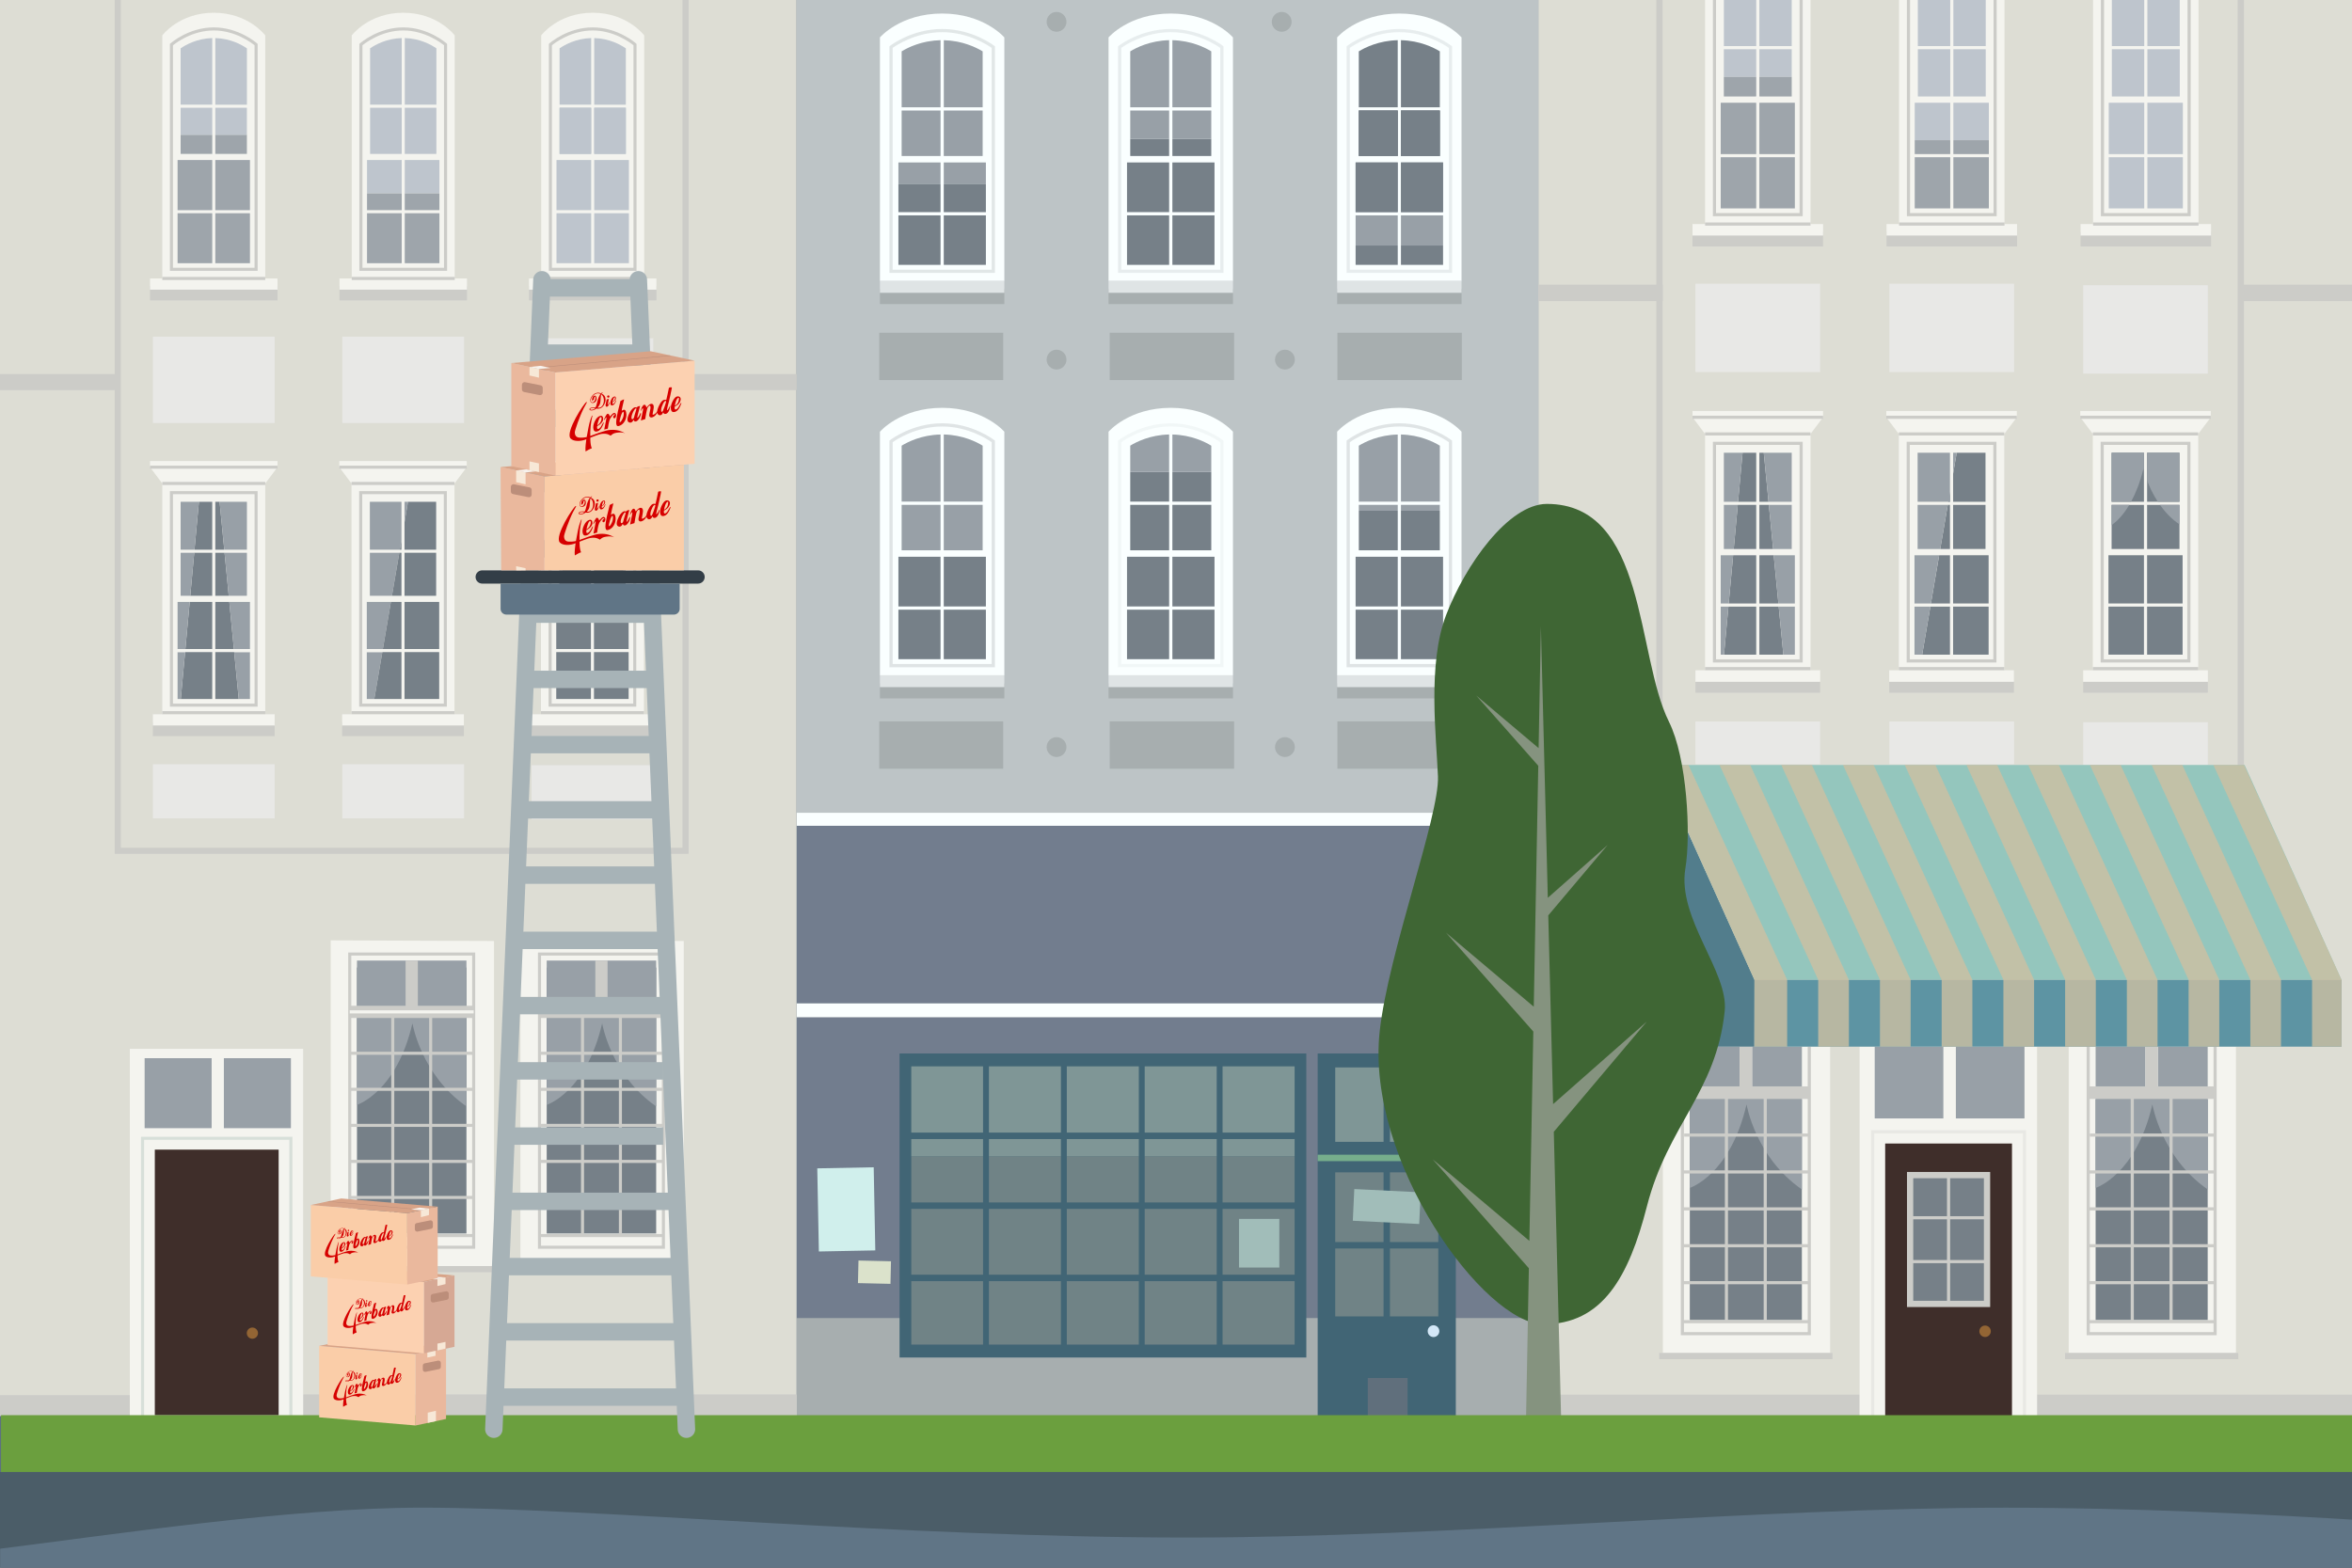 <svg xmlns="http://www.w3.org/2000/svg" viewBox="0 0 1080 720"><rect x="0" y="0" width="1080" height="720" fill="#333333" stroke="none"/><defs><style>.cls-1,.cls-2,.cls-3{fill:none;}.cls-4{fill:#f7e8d7;}.cls-5{fill:#f7f2ed;}.cls-6{fill:#facda8;}.cls-7{fill:#050308;}.cls-8{fill:#eab89d;}.cls-9{fill:#f4f4ef;}.cls-10{fill:#faffff;}.cls-11{fill:#e8e8e6;}.cls-12{fill:#fcd1b1;}.cls-13{fill:#727d8e;}.cls-14{fill:#6b9f3e;}.cls-15{fill:#98a0a7;}.cls-16{fill:#7f9696;}.cls-17{fill:#936534;}.cls-18{fill:#9ea5ab;}.cls-19{fill:#333e47;}.cls-20{fill:#85937f;}.cls-21{fill:#d8a387;}.cls-22{fill:#bc8e7a;}.cls-23{fill:#bdc4c6;}.cls-24{fill:#a7aeaf;}.cls-25{fill:#bec5cd;}.cls-26{fill:#ccccc8;}.cls-27{fill:#ddddd4;}.cls-28{fill:#d0efec;}.cls-29{fill:#d3e7f7;}.cls-30{fill:#dbe2cb;}.cls-31{fill:#d60000;}.cls-32{fill:#dfe4e5;}.cls-33{fill:#d6a894;}.cls-34{fill:#416575;}.cls-35{fill:#3f6634;}.cls-36{fill:#3f2e2a;}.cls-37{fill:#a1bdb9;}.cls-38{fill:#708386;}.cls-39{fill:#95afa5;}.cls-40{fill:#94c6bd;}.cls-41{fill:#556977;}.cls-42{fill:#576478;}.cls-43{fill:#4b5d68;}.cls-44{fill:#607586;}.cls-45{fill:#5d94a3;}.cls-46{fill:#76ae8c;}.cls-47{fill:#768088;}.cls-48{fill:#606f7c;}.cls-49{fill:#527d8c;}.cls-2{stroke-linecap:round;}.cls-2,.cls-3{stroke:#a7b3b7;stroke-miterlimit:10;stroke-width:8px;}.cls-50{isolation:isolate;}.cls-51{mix-blend-mode:multiply;opacity:.3;}.cls-52{fill:#cdbfa1;mix-blend-mode:overlay;opacity:.8;}</style></defs><g class="cls-50"><g id="bg"><rect class="cls-44" x=".03" y="0" width="1079.97" height="720"></rect><path class="cls-41" d="m538.49,455.26l.13.08c-.05-.07-.09-.11-.13-.08Z"></path><path class="cls-41" d="m587.7,455.26l.13.08c-.05-.07-.09-.11-.13-.08Z"></path><path class="cls-41" d="m636.91,455.26l.13.08c-.05-.07-.09-.11-.13-.08Z"></path><path class="cls-41" d="m686.12,455.26l.13.08c-.05-.07-.09-.11-.13-.08Z"></path></g><g id="Ebene_1_Kopie"><path class="cls-7" d="m455.34,432.41c0-.46.41-.82.9-.82s.94.36.94.82c0,.78.62,1.53,1.81,1.53s1.87-.64,1.87-1.6c0-.77-.18-1.43-1.26-2.13l-.48-.29c-1.17-.66-1.49-.87-1.83-1.08-1.14-.76-1.85-1.65-1.85-2.98,0-1.98,1.64-3.15,3.52-3.15s3.52,1.16,3.52,3.04c0,.46-.41.82-.92.82s-.92-.36-.92-.82c0-.82-.53-1.4-1.67-1.4s-1.67.76-1.67,1.49c0,.39,0,.93.96,1.6.28.23,1.03.69,2.25,1.38,1.37.8,2.2,2.03,2.2,3.52,0,2.06-1.81,3.23-3.71,3.23-2.29,0-3.66-1.54-3.66-3.16Z"></path><path class="cls-7" d="m472.24,434.52c.11.48-.28,1.05-.92,1.05-.39,0-.73-.23-.85-.59l-.75-2.38h-3.59c-.25.82-.46,1.58-.71,2.38-.11.34-.48.59-.89.59-.53,0-1.07-.51-.87-1.06h0s3.37-11.21,3.37-11.21c.13-.34.5-.59.91-.59s.75.24.87.59l3.41,11.22h.02Zm-3-3.55l-1.3-4.9-1.33,4.9h2.63Z"></path><path class="cls-7" d="m480.69,434.55c0,.46-.41.82-.92.82h-5.01c-.51,0-.92-.35-.92-.82v-11.01c0-.46.41-.82.92-.82s.93.35.93.82v10.18h4.08c.52,0,.92.37.92.83Z"></path><path class="cls-7" d="m489.12,434.65c0,.46-.41.82-.93.82h-4.96c-.5,0-.91-.35-.91-.82v-11.03c0-.45.41-.8.91-.8h4.9c.52,0,.93.35.93.8s-.41.84-.93.84h-3.96v3.39h3.46c.52,0,.92.37.92.84,0,.44-.41.79-.92.79h-3.46v4.34h4.01c.52,0,.93.35.93.83Z"></path><rect class="cls-23" x="365.82" y="-17.56" width="340.71" height="667.85"></rect><path class="cls-10" d="m566.16,129.06h-57.13V17.19s9.32-10.98,28.57-10.98,28.56,10.98,28.56,10.98v111.87Z"></path><rect class="cls-24" x="509.03" y="132.76" width="57.13" height="6.91"></rect><rect class="cls-32" x="509.03" y="129.06" width="57.13" height="5.42"></rect><rect class="cls-1" x="538.34" y="50.76" width="17.86" height="13.09"></rect><rect class="cls-1" x="518.99" y="50.76" width="17.86" height="13.09"></rect><rect class="cls-47" x="538.34" y="63.85" width="17.86" height="7.8"></rect><rect class="cls-47" x="518.99" y="63.85" width="17.86" height="7.8"></rect><rect class="cls-47" x="517.51" y="74.61" width="19.34" height="22.82"></rect><rect class="cls-47" x="538.34" y="74.61" width="19.34" height="22.82"></rect><rect class="cls-47" x="517.51" y="98.91" width="19.34" height="22.74"></rect><rect class="cls-47" x="538.34" y="98.91" width="19.34" height="22.74"></rect><path class="cls-15" d="m536.85,49.28v-30.82c-8.71.19-15.12,3.43-17.86,5.13v25.69h17.86Z"></path><rect class="cls-15" x="538.34" y="50.76" width="17.86" height="13.09"></rect><rect class="cls-15" x="518.99" y="50.76" width="17.86" height="13.09"></rect><path class="cls-15" d="m556.2,49.28v-25.69c-2.74-1.7-9.15-4.94-17.86-5.13v30.82h17.86Z"></path><g class="cls-51"><path class="cls-23" d="m561.81,125.35h-48.43V21.27l.29-.22c.41-.32,10.15-7.74,23.93-7.74s23.52,7.43,23.93,7.74l.29.22v104.08Zm-46.95-1.48h45.46V22c-1.7-1.21-10.75-7.22-22.73-7.22s-21.04,6.01-22.73,7.22v101.87Z"></path></g><path class="cls-10" d="m461.18,129.06h-57.13V17.19s9.32-10.98,28.56-10.98,28.57,10.98,28.57,10.98v111.87Z"></path><rect class="cls-24" x="404.05" y="132.76" width="57.13" height="6.91"></rect><rect class="cls-32" x="404.05" y="129.06" width="57.13" height="5.42"></rect><path class="cls-47" d="m446.79,21.33c.43.18.82.36,1.21.54-.39-.18-.77-.36-1.21-.54Z"></path><path class="cls-47" d="m423.31,19.68c.69-.18,1.41-.35,2.16-.5-.75.15-1.47.31-2.16.5Z"></path><path class="cls-47" d="m415.39,22.8c.24-.13.52-.27.79-.41-.28.14-.55.28-.79.41Z"></path><path class="cls-47" d="m417.23,21.88c.39-.18.79-.37,1.22-.55-.44.19-.83.37-1.22.55Z"></path><path class="cls-47" d="m419.27,21.01c.99-.39,2.08-.77,3.26-1.11-1.18.35-2.27.71-3.26,1.11Z"></path><path class="cls-15" d="m425.47,19.18c.3-.06.61-.11.91-.16-.31.05-.61.1-.91.16Z"></path><path class="cls-15" d="m422.54,19.9c.26-.08.51-.15.78-.22-.27.07-.52.15-.78.22Z"></path><path class="cls-15" d="m418.45,21.33c.26-.11.55-.21.82-.32-.27.11-.56.21-.82.32Z"></path><path class="cls-15" d="m416.18,22.39c.32-.17.68-.34,1.05-.51-.37.17-.72.34-1.05.51Z"></path><path class="cls-15" d="m414.03,23.59c.38-.23.85-.5,1.36-.78-.52.28-.98.55-1.36.78Z"></path><path class="cls-15" d="m414.02,49.28h17.86v-30.82c-1.96.04-3.79.25-5.5.55-.3.05-.61.1-.91.16-.75.15-1.47.31-2.16.5-.27.07-.52.15-.78.22-1.18.34-2.27.72-3.26,1.11-.27.11-.56.21-.82.32-.44.18-.83.37-1.22.55-.37.17-.72.34-1.05.51-.27.14-.55.28-.79.41-.51.28-.98.55-1.36.78,0,0,0,0-.01,0v25.69Z"></path><path class="cls-15" d="m433.36,18.47h0s.02,0,.02,0c0,0-.02,0-.02,0Z"></path><path class="cls-15" d="m451.22,49.28v-25.69s0,0,0,0c-.38-.23-.86-.51-1.37-.79-.24-.13-.51-.27-.78-.4-.33-.17-.7-.35-1.07-.52-.39-.18-.78-.36-1.21-.54-.26-.11-.56-.22-.84-.33-.98-.39-2.06-.76-3.23-1.1-.26-.08-.52-.16-.79-.23-.69-.18-1.41-.35-2.15-.5-.3-.06-.61-.11-.91-.16-1.7-.3-3.52-.51-5.47-.55,0,0-.02,0-.02,0v30.82h17.86Z"></path><rect class="cls-15" x="433.36" y="50.76" width="17.86" height="20.89"></rect><rect class="cls-1" x="433.36" y="50.76" width="17.86" height="20.89"></rect><rect class="cls-15" x="414.02" y="50.76" width="17.86" height="20.89"></rect><rect class="cls-1" x="433.36" y="50.76" width="17.86" height="20.89"></rect><rect class="cls-1" x="414.02" y="50.76" width="17.86" height="20.89"></rect><rect class="cls-15" x="412.53" y="74.61" width="19.35" height="10.03"></rect><rect class="cls-15" x="433.36" y="74.61" width="19.34" height="10.03"></rect><rect class="cls-1" x="433.36" y="50.76" width="17.86" height="20.89"></rect><rect class="cls-1" x="414.02" y="50.76" width="17.86" height="20.89"></rect><polygon class="cls-47" points="414.03 23.59 414.02 23.59 414.02 23.59 414.03 23.59"></polygon><polygon class="cls-47" points="451.22 23.59 451.22 23.59 451.22 23.59 451.22 23.59"></polygon><rect class="cls-47" x="412.53" y="84.64" width="19.35" height="12.8"></rect><rect class="cls-47" x="433.36" y="84.64" width="19.34" height="12.8"></rect><rect class="cls-47" x="433.36" y="98.91" width="19.34" height="22.74"></rect><rect class="cls-47" x="412.53" y="98.91" width="19.35" height="22.74"></rect><g class="cls-51"><path class="cls-24" d="m456.84,125.35h-48.43V21.27l.29-.22c.41-.32,10.14-7.74,23.93-7.74s23.52,7.43,23.93,7.74l.29.22v104.08Zm-46.95-1.48h45.47V22c-1.7-1.21-10.74-7.22-22.74-7.22s-21.03,6.01-22.73,7.22v101.87Z"></path></g><path class="cls-10" d="m671.12,129.06h-57.13V17.19s9.32-10.98,28.56-10.98,28.56,10.98,28.56,10.98v111.87Z"></path><rect class="cls-24" x="613.99" y="132.76" width="57.13" height="6.91"></rect><rect class="cls-32" x="613.99" y="129.06" width="57.13" height="5.42"></rect><rect class="cls-15" x="622.47" y="74.61" width="19.35" height="22.82"></rect><rect class="cls-15" x="643.29" y="74.61" width="19.34" height="22.82"></rect><rect class="cls-15" x="643.29" y="50.76" width="17.86" height="20.89"></rect><rect class="cls-15" x="623.95" y="50.76" width="17.87" height="20.89"></rect><path class="cls-47" d="m661.15,49.28v-25.69c-2.74-1.7-9.15-4.94-17.86-5.13v30.82h17.86Z"></path><path class="cls-47" d="m641.81,49.28v-30.82c-8.71.19-15.13,3.43-17.87,5.13v25.69h17.87Z"></path><rect class="cls-47" x="643.29" y="50.76" width="17.86" height="20.89"></rect><rect class="cls-47" x="623.95" y="50.76" width="17.87" height="20.89"></rect><rect class="cls-47" x="643.29" y="74.61" width="19.34" height="22.82"></rect><rect class="cls-47" x="622.47" y="74.61" width="19.35" height="22.82"></rect><path class="cls-47" d="m641.81,71.65h-17.87v-20.89h17.87v20.89Zm19.34,0h-17.86v-20.89h17.86v20.89Z"></path><rect class="cls-47" x="622.47" y="112.76" width="19.35" height="8.89"></rect><rect class="cls-15" x="622.47" y="98.91" width="19.35" height="13.85"></rect><rect class="cls-47" x="643.29" y="112.76" width="19.34" height="8.89"></rect><rect class="cls-15" x="643.29" y="98.91" width="19.34" height="13.85"></rect><g class="cls-51"><path class="cls-23" d="m666.77,125.35h-48.43V21.27l.28-.22c.41-.32,10.15-7.74,23.93-7.74s23.52,7.43,23.93,7.74l.28.22v104.08Zm-46.95-1.48h45.47V22c-1.7-1.21-10.75-7.22-22.74-7.22s-21.03,6.01-22.74,7.22v101.87Z"></path></g><path class="cls-10" d="m566.16,310.15h-57.13v-111.87s9.32-10.98,28.57-10.98,28.56,10.98,28.56,10.98v111.87Z"></path><rect class="cls-24" x="509.03" y="313.86" width="57.13" height="6.91"></rect><rect class="cls-32" x="509.03" y="310.15" width="57.13" height="5.43"></rect><rect class="cls-47" x="538.34" y="255.7" width="19.34" height="22.83"></rect><rect class="cls-47" x="538.34" y="280.01" width="19.34" height="22.73"></rect><rect class="cls-47" x="517.51" y="280.01" width="19.34" height="22.73"></rect><rect class="cls-47" x="517.51" y="255.7" width="19.34" height="22.83"></rect><rect class="cls-47" x="518.99" y="216.78" width="17.86" height="13.6"></rect><rect class="cls-47" x="518.99" y="231.86" width="17.86" height="20.88"></rect><rect class="cls-47" x="538.34" y="216.78" width="17.86" height="13.6"></rect><rect class="cls-47" x="538.34" y="231.86" width="17.86" height="20.88"></rect><path class="cls-15" d="m518.99,204.69v12.09h17.86v-17.23c-8.71.18-15.12,3.44-17.86,5.13Z"></path><path class="cls-15" d="m538.34,199.56v17.23h17.86v-12.09c-2.74-1.7-9.15-4.95-17.86-5.14Z"></path><g class="cls-51"><path class="cls-32" d="m561.81,306.45h-48.43v-104.08l.29-.22c.41-.32,10.15-7.75,23.93-7.75s23.52,7.43,23.93,7.75l.29.22v104.08Zm-46.95-1.48h45.46v-101.87c-1.7-1.21-10.75-7.22-22.73-7.22s-21.04,6.02-22.73,7.22v101.87Z"></path></g><path class="cls-10" d="m461.18,310.15h-57.13v-111.87s9.32-10.98,28.56-10.98,28.57,10.98,28.57,10.98v111.87Z"></path><rect class="cls-24" x="404.05" y="313.86" width="57.13" height="6.91"></rect><rect class="cls-32" x="404.05" y="310.15" width="57.13" height="5.43"></rect><rect class="cls-47" x="412.53" y="255.7" width="19.35" height="22.83"></rect><rect class="cls-47" x="412.53" y="280.01" width="19.35" height="22.73"></rect><rect class="cls-47" x="433.36" y="280.01" width="19.34" height="22.73"></rect><rect class="cls-47" x="433.36" y="255.7" width="19.34" height="22.83"></rect><path class="cls-15" d="m451.22,230.38v-25.69c-2.74-1.7-9.15-4.95-17.86-5.14v30.82h17.86Z"></path><rect class="cls-15" x="414.02" y="231.86" width="17.86" height="20.88"></rect><path class="cls-15" d="m431.88,199.56c-8.71.18-15.12,3.44-17.86,5.13v25.69h17.86v-30.82Z"></path><rect class="cls-15" x="433.36" y="231.86" width="17.86" height="20.88"></rect><path class="cls-32" d="m456.84,306.45h-48.43v-104.08l.29-.22c.41-.32,10.14-7.75,23.93-7.75s23.52,7.43,23.93,7.75l.29.22v104.08Zm-46.95-1.48h45.47v-101.87c-1.7-1.21-10.74-7.22-22.74-7.22s-21.03,6.02-22.73,7.22v101.87Z"></path><path class="cls-10" d="m671.12,310.15h-57.13v-111.87s9.32-10.98,28.56-10.98,28.56,10.98,28.56,10.98v111.87Z"></path><rect class="cls-24" x="613.99" y="313.86" width="57.13" height="6.91"></rect><rect class="cls-32" x="613.99" y="310.15" width="57.13" height="5.43"></rect><rect class="cls-47" x="622.47" y="280.01" width="19.35" height="22.73"></rect><rect class="cls-47" x="622.47" y="255.7" width="19.35" height="22.83"></rect><rect class="cls-47" x="643.29" y="280.01" width="19.34" height="22.73"></rect><rect class="cls-47" x="643.29" y="255.7" width="19.34" height="22.83"></rect><path class="cls-15" d="m661.15,230.38v-25.69c-2.74-1.69-9.15-4.94-17.86-5.13v30.81h17.86Z"></path><path class="cls-15" d="m641.81,230.38v-30.81c-8.71.19-15.13,3.43-17.87,5.13v25.69h17.87Z"></path><rect class="cls-47" x="623.95" y="234.57" width="17.87" height="18.17"></rect><rect class="cls-15" x="623.95" y="231.86" width="17.87" height="2.71"></rect><rect class="cls-47" x="643.29" y="234.57" width="17.86" height="18.17"></rect><rect class="cls-15" x="643.29" y="231.86" width="17.86" height="2.71"></rect><path class="cls-10" d="m643.29,199.57v-2.02h-1.48v2.02c.25,0,.48-.04.74-.04s.49.04.74.04Z"></path><path class="cls-32" d="m666.77,306.45h-48.43v-104.08l.28-.22c.41-.32,10.15-7.75,23.93-7.75s23.52,7.43,23.93,7.75l.28.22v104.08Zm-46.95-1.48h45.47v-101.87c-1.7-1.21-10.75-7.22-22.74-7.22s-21.03,6.02-22.74,7.22v101.87Z"></path><rect class="cls-42" x="365.82" y="379.38" width="340.71" height="81.45"></rect><rect class="cls-10" x="365.82" y="373.3" width="340.71" height="5.93"></rect><rect class="cls-13" x="365.82" y="467.15" width="340.71" height="183.14"></rect><rect class="cls-13" x="365.82" y="379.38" width="340.71" height="81.45"></rect><rect class="cls-10" x="365.82" y="460.83" width="340.71" height="6.32"></rect><polyline class="cls-24" points="365.82 650.29 706.53 650.29 706.53 605.36 365.82 605.36"></polyline><rect class="cls-34" x="605.06" y="483.83" width="63.43" height="166.46"></rect><rect class="cls-34" x="413.07" y="483.83" width="186.77" height="139.64"></rect><rect class="cls-16" x="638.24" y="490.24" width="22.2" height="34.18"></rect><rect class="cls-16" x="613.12" y="490.24" width="22.19" height="34.18"></rect><rect class="cls-38" x="638.24" y="538.43" width="22.19" height="32.01"></rect><rect class="cls-38" x="613.11" y="538.43" width="22.2" height="32.01"></rect><rect class="cls-38" x="613.11" y="573.4" width="22.2" height="31.19"></rect><rect class="cls-38" x="638.24" y="573.4" width="22.19" height="31.19"></rect><rect class="cls-46" x="605.06" y="530.33" width="63.43" height="2.96"></rect><rect class="cls-38" x="489.86" y="588.4" width="33.07" height="29.14"></rect><rect class="cls-38" x="418.45" y="588.4" width="32.95" height="29.14"></rect><rect class="cls-38" x="418.45" y="531.01" width="32.95" height="21.24"></rect><rect class="cls-38" x="454.1" y="588.4" width="33.07" height="29.14"></rect><rect class="cls-38" x="418.45" y="555.21" width="32.95" height="30.23"></rect><rect class="cls-38" x="525.62" y="531.01" width="33.07" height="21.24"></rect><rect class="cls-38" x="489.86" y="531.01" width="33.07" height="21.24"></rect><rect class="cls-38" x="454.1" y="531.01" width="33.07" height="21.24"></rect><rect class="cls-38" x="561.38" y="531.01" width="33.09" height="21.24"></rect><rect class="cls-38" x="454.1" y="555.21" width="33.07" height="30.23"></rect><rect class="cls-38" x="525.62" y="555.21" width="33.07" height="30.23"></rect><rect class="cls-38" x="489.86" y="555.21" width="33.07" height="30.23"></rect><rect class="cls-38" x="525.62" y="588.4" width="33.07" height="29.14"></rect><rect class="cls-38" x="561.38" y="588.4" width="33.09" height="29.14"></rect><rect class="cls-38" x="561.38" y="555.21" width="33.09" height="30.23"></rect><rect class="cls-16" x="525.62" y="523.14" width="33.07" height="7.87"></rect><rect class="cls-16" x="561.38" y="523.14" width="33.09" height="7.87"></rect><rect class="cls-16" x="454.1" y="523.14" width="33.07" height="7.87"></rect><rect class="cls-16" x="561.38" y="489.75" width="33.09" height="30.42"></rect><rect class="cls-16" x="489.86" y="523.14" width="33.07" height="7.87"></rect><rect class="cls-16" x="418.45" y="489.75" width="32.95" height="30.42"></rect><rect class="cls-16" x="418.45" y="523.14" width="32.95" height="7.87"></rect><rect class="cls-16" x="454.1" y="489.75" width="33.07" height="30.42"></rect><rect class="cls-16" x="525.62" y="489.75" width="33.07" height="30.42"></rect><rect class="cls-16" x="489.86" y="489.75" width="33.07" height="30.42"></rect><polygon class="cls-37" points="651.68 562.15 621.19 560.66 621.87 546.1 652.36 547.6 651.68 562.15"></polygon><path class="cls-29" d="m660.92,611.37c0,1.5-1.2,2.71-2.68,2.71s-2.67-1.21-2.67-2.71,1.19-2.71,2.67-2.71,2.68,1.21,2.68,2.71Z"></path><rect class="cls-48" x="628.08" y="632.88" width="18.26" height="17.41"></rect><rect class="cls-28" x="375.67" y="536.32" width="25.92" height="38.18" transform="translate(-10.62 7.59) rotate(-1.1)"></rect><rect class="cls-30" x="396.34" y="576.79" width="10.37" height="14.94" transform="translate(-191.74 972.35) rotate(-88.69)"></rect><polygon class="cls-30" points="701.33 557.91 684.91 557.57 685.15 532.38 701.56 532.72 701.33 557.91"></polygon><rect class="cls-24" x="509.56" y="331.31" width="57.12" height="21.74"></rect><rect class="cls-24" x="614.12" y="331.31" width="57.13" height="21.74"></rect><rect class="cls-24" x="403.74" y="331.31" width="56.91" height="21.74"></rect><rect class="cls-24" x="509.56" y="152.81" width="57.12" height="21.74"></rect><rect class="cls-24" x="614.12" y="152.81" width="57.13" height="21.74"></rect><rect class="cls-24" x="403.74" y="152.81" width="56.91" height="21.74"></rect><path class="cls-24" d="m489.7,10.03c0,2.51-2.04,4.55-4.55,4.55s-4.56-2.04-4.56-4.55,2.04-4.55,4.56-4.55,4.55,2.04,4.55,4.55Z"></path><path class="cls-24" d="m594.57,165.16c0,2.51-2.04,4.55-4.55,4.55s-4.56-2.04-4.56-4.55,2.04-4.56,4.56-4.56,4.55,2.04,4.55,4.56Z"></path><path class="cls-24" d="m489.7,165.16c0,2.51-2.04,4.55-4.55,4.55s-4.56-2.04-4.56-4.55,2.04-4.56,4.56-4.56,4.55,2.04,4.55,4.56Z"></path><path class="cls-24" d="m594.57,343.12c0,2.52-2.04,4.55-4.55,4.55s-4.56-2.04-4.56-4.55,2.04-4.56,4.56-4.56,4.55,2.04,4.55,4.56Z"></path><path class="cls-24" d="m489.7,343.12c0,2.52-2.04,4.55-4.55,4.55s-4.56-2.04-4.56-4.55,2.04-4.56,4.56-4.56,4.55,2.04,4.55,4.56Z"></path><path class="cls-24" d="m593.09,10.03c0,2.51-2.04,4.55-4.55,4.55s-4.56-2.04-4.56-4.55,2.04-4.55,4.56-4.55,4.55,2.04,4.55,4.55Z"></path><rect class="cls-37" x="568.93" y="559.81" width="18.51" height="22.34"></rect><rect class="cls-27" x="-.22" y="-17.56" width="366" height="667.85"></rect><rect class="cls-26" x="-.14" y="640.75" width="59.76" height="9.51"></rect><rect class="cls-26" x="139.19" y="640.43" width="226.68" height="9.86"></rect><rect class="cls-11" x="244.08" y="155.35" width="55.91" height="39.63"></rect><rect class="cls-11" x="70.2" y="154.65" width="55.92" height="39.63"></rect><rect class="cls-11" x="157.19" y="154.65" width="55.91" height="39.63"></rect><rect class="cls-11" x="244.08" y="351.45" width="55.91" height="24.88"></rect><rect class="cls-11" x="70.2" y="351.01" width="55.92" height="24.88"></rect><rect class="cls-11" x="157.19" y="351.01" width="55.91" height="24.88"></rect><polygon class="cls-9" points="242.78 211.75 242.78 214.56 248.4 222.05 248.4 328.05 295.68 328.05 295.68 222.05 301.3 214.56 301.3 211.75 242.78 211.75"></polygon><rect class="cls-26" x="244.08" y="331.56" width="55.91" height="6.55"></rect><rect class="cls-9" x="244.08" y="328.05" width="55.91" height="5.15"></rect><rect class="cls-26" x="248.4" y="221.34" width="47.28" height="1.4"></rect><rect class="cls-26" x="248.4" y="326.6" width="47.28" height="1.4"></rect><rect class="cls-26" x="242.78" y="213.86" width="58.53" height="1.4"></rect><rect class="cls-47" x="255.42" y="276.45" width="15.92" height="21.63"></rect><path class="cls-47" d="m278.49,253.86h-5.75v19.78h14.52v-11.05c-3.62-2.42-6.5-5.53-8.77-8.73Z"></path><path class="cls-47" d="m256.82,262.96v10.69h14.52v-19.78h-6.58c-2.94,4.93-5.91,7.65-7.94,9.09Z"></path><path class="cls-47" d="m272.74,252.46h4.79c-2.23-3.45-3.77-6.87-4.79-9.56v9.56Z"></path><path class="cls-47" d="m265.54,252.46h5.8v-13.82c-.16-.6-.24-.95-.24-.95-1.55,6.25-3.52,11.04-5.56,14.77Z"></path><rect class="cls-47" x="272.74" y="299.49" width="15.92" height="21.54"></rect><rect class="cls-47" x="272.74" y="276.45" width="15.92" height="21.63"></rect><rect class="cls-47" x="255.42" y="299.49" width="15.92" height="21.54"></rect><path class="cls-15" d="m256.82,230.47v21.99h8.72c2.04-3.72,4.01-8.52,5.56-14.77,0,0,.08.35.24.95v-8.18h-14.52Z"></path><path class="cls-15" d="m256.82,262.96c2.02-1.44,5-4.16,7.94-9.09h-7.94v9.09Z"></path><path class="cls-15" d="m278.49,253.86c2.27,3.21,5.14,6.32,8.77,8.73v-8.73h-8.77Z"></path><path class="cls-15" d="m287.26,230.47h-14.52v12.43c1.02,2.69,2.56,6.12,4.79,9.56h9.73v-21.99Z"></path><polygon class="cls-9" points="68.89 211.75 68.89 214.56 74.52 222.05 74.52 328.05 121.8 328.05 121.8 222.05 127.42 214.56 127.42 211.75 68.89 211.75"></polygon><rect class="cls-26" x="70.2" y="331.56" width="55.91" height="6.55"></rect><rect class="cls-9" x="70.2" y="328.05" width="55.91" height="5.15"></rect><rect class="cls-26" x="74.52" y="221.34" width="47.28" height="1.4"></rect><rect class="cls-26" x="74.52" y="326.6" width="47.28" height="1.4"></rect><rect class="cls-26" x="68.89" y="213.86" width="58.53" height="1.4"></rect><polygon class="cls-47" points="97.46 273.64 97.46 253.86 89.19 253.86 87.37 273.64 97.46 273.64"></polygon><polygon class="cls-47" points="98.86 299.49 98.86 321.03 109.63 321.03 107.54 299.49 98.86 299.49"></polygon><polygon class="cls-47" points="84.99 299.49 83.01 321.03 97.46 321.03 97.46 299.49 84.99 299.49"></polygon><polygon class="cls-47" points="97.46 298.09 97.46 276.45 87.11 276.45 85.12 298.09 97.46 298.09"></polygon><polygon class="cls-47" points="98.86 273.64 105.03 273.64 103.11 253.86 98.86 253.86 98.86 273.64"></polygon><polygon class="cls-47" points="97.46 252.46 97.46 230.47 91.34 230.47 89.31 252.46 97.46 252.46"></polygon><polygon class="cls-47" points="98.86 298.09 107.4 298.09 105.3 276.45 98.86 276.45 98.86 298.09"></polygon><polygon class="cls-47" points="98.86 252.46 102.98 252.46 100.84 230.47 98.86 230.47 98.86 252.46"></polygon><polygon class="cls-15" points="87.11 276.45 81.54 276.45 81.54 298.09 85.12 298.09 87.11 276.45"></polygon><polygon class="cls-15" points="82.94 252.46 89.31 252.46 91.34 230.47 82.94 230.47 82.94 252.46"></polygon><polygon class="cls-15" points="82.94 273.64 87.37 273.64 89.19 253.86 82.94 253.86 82.94 273.64"></polygon><polygon class="cls-15" points="81.54 299.49 81.54 321.03 83.01 321.03 84.99 299.49 81.54 299.49"></polygon><polygon class="cls-15" points="109.63 321.03 114.78 321.03 114.78 299.49 107.54 299.49 109.63 321.03"></polygon><polygon class="cls-15" points="107.4 298.09 114.78 298.09 114.78 276.45 105.3 276.45 107.4 298.09"></polygon><polygon class="cls-15" points="113.38 273.64 113.38 253.86 103.11 253.86 105.03 273.64 113.38 273.64"></polygon><polygon class="cls-15" points="113.38 252.46 113.38 230.47 100.84 230.47 102.98 252.46 113.38 252.46"></polygon><polygon class="cls-9" points="85.12 298.09 81.54 298.09 81.54 299.49 84.99 299.49 85.12 298.09"></polygon><polygon class="cls-9" points="107.54 299.49 114.78 299.49 114.78 298.09 107.4 298.09 107.54 299.49"></polygon><polygon class="cls-9" points="155.79 211.75 155.79 214.56 161.41 222.05 161.41 328.05 208.7 328.05 208.7 222.05 214.32 214.56 214.32 211.75 155.79 211.75"></polygon><rect class="cls-26" x="157.1" y="331.56" width="55.92" height="6.55"></rect><rect class="cls-9" x="157.1" y="328.05" width="55.92" height="5.15"></rect><rect class="cls-26" x="161.41" y="221.34" width="47.28" height="1.4"></rect><rect class="cls-26" x="161.41" y="326.6" width="47.28" height="1.4"></rect><rect class="cls-26" x="155.79" y="213.86" width="58.53" height="1.4"></rect><polygon class="cls-15" points="169.83 230.47 169.83 252.46 183.6 252.46 184.35 248.05 184.35 230.47 169.83 230.47"></polygon><polygon class="cls-15" points="168.43 299.49 168.43 321.03 171.87 321.03 175.56 299.49 168.43 299.49"></polygon><polygon class="cls-15" points="185.75 239.85 187.36 230.47 185.75 230.47 185.75 239.85"></polygon><polygon class="cls-15" points="169.83 273.64 179.97 273.64 183.36 253.86 169.83 253.86 169.83 273.64"></polygon><polygon class="cls-15" points="179.49 276.45 168.43 276.45 168.43 298.09 175.8 298.09 179.49 276.45"></polygon><polygon class="cls-47" points="185.75 252.46 200.27 252.46 200.27 230.47 187.36 230.47 185.75 239.85 185.75 252.46"></polygon><polygon class="cls-47" points="184.35 298.09 184.35 276.45 179.49 276.45 175.8 298.09 184.35 298.09"></polygon><polygon class="cls-47" points="184.35 252.46 184.35 248.05 183.6 252.46 184.35 252.46"></polygon><polygon class="cls-47" points="184.35 273.64 184.35 253.86 183.36 253.86 179.97 273.64 184.35 273.64"></polygon><rect class="cls-47" x="185.75" y="276.45" width="15.92" height="21.63"></rect><polygon class="cls-47" points="175.56 299.49 171.87 321.03 184.35 321.03 184.35 299.49 175.56 299.49"></polygon><rect class="cls-47" x="185.75" y="299.49" width="15.92" height="21.54"></rect><rect class="cls-47" x="185.75" y="253.86" width="14.52" height="19.78"></rect><polygon class="cls-9" points="175.8 298.09 168.43 298.09 168.43 299.49 175.56 299.49 175.8 298.09"></polygon><path class="cls-9" d="m121.8,127.9h-47.28V16.26s7.71-10.41,23.64-10.41,23.64,10.41,23.64,10.41v111.64Z"></path><rect class="cls-26" x="68.9" y="131.41" width="58.52" height="6.55"></rect><rect class="cls-9" x="68.9" y="127.9" width="58.52" height="5.14"></rect><rect class="cls-18" x="82.94" y="61.88" width="14.52" height="8.8"></rect><rect class="cls-18" x="98.86" y="61.88" width="14.51" height="8.8"></rect><rect class="cls-25" x="82.94" y="49.49" width="14.52" height="12.4"></rect><path class="cls-25" d="m113.38,48.08v-25.86c-2.33-1.63-7.51-4.54-14.51-4.73v30.6h14.51Z"></path><rect class="cls-25" x="98.86" y="49.49" width="14.51" height="12.4"></rect><path class="cls-25" d="m97.46,48.08v-30.6c-7.01.2-12.19,3.11-14.52,4.73v25.87h14.52Z"></path><rect class="cls-18" x="81.54" y="97.93" width="15.92" height="22.95"></rect><rect class="cls-18" x="81.54" y="73.49" width="15.92" height="23.04"></rect><rect class="cls-18" x="98.86" y="97.93" width="15.92" height="22.95"></rect><rect class="cls-18" x="98.86" y="73.49" width="15.92" height="23.04"></rect><path class="cls-26" d="m118.29,124.39h-40.27V20.16l.24-.21c.34-.3,8.43-7.37,19.9-7.37s19.56,7.07,19.9,7.37l.24.21v104.23Zm-38.86-1.4h37.46V20.8c-1.4-1.14-8.86-6.81-18.73-6.81s-17.33,5.68-18.73,6.81v102.19Z"></path><rect class="cls-26" x="74.52" y="127.19" width="47.28" height="1.4"></rect><path class="cls-9" d="m208.8,127.9h-47.28V16.26s7.71-10.41,23.64-10.41,23.64,10.41,23.64,10.41v111.64Z"></path><rect class="cls-26" x="155.9" y="131.41" width="58.53" height="6.55"></rect><rect class="cls-9" x="155.9" y="127.9" width="58.53" height="5.14"></rect><path class="cls-25" d="m184.46,48.08v-30.6c-7.01.2-12.19,3.11-14.52,4.73v25.87h14.52Z"></path><path class="cls-25" d="m200.38,48.08v-25.87c-2.33-1.63-7.51-4.54-14.51-4.73v30.6h14.51Z"></path><rect class="cls-25" x="185.86" y="73.49" width="15.92" height="15.33"></rect><rect class="cls-25" x="168.53" y="73.49" width="15.92" height="15.33"></rect><rect class="cls-25" x="169.94" y="49.49" width="14.52" height="21.2"></rect><rect class="cls-25" x="185.86" y="49.49" width="14.51" height="21.2"></rect><rect class="cls-18" x="168.53" y="97.93" width="15.92" height="22.95"></rect><rect class="cls-18" x="185.86" y="97.93" width="15.92" height="22.95"></rect><polyline class="cls-18" points="168.53 88.82 168.53 96.52 184.46 96.52 184.46 88.82"></polyline><polyline class="cls-18" points="185.86 88.82 185.86 96.52 201.78 96.52 201.78 88.82"></polyline><path class="cls-26" d="m205.29,124.39h-40.27V20.16l.24-.21c.34-.3,8.43-7.37,19.9-7.37s19.56,7.07,19.9,7.37l.24.21v104.23Zm-38.86-1.4h37.46V20.8c-1.4-1.14-8.86-6.81-18.73-6.81s-17.33,5.68-18.73,6.81v102.19Z"></path><rect class="cls-26" x="161.52" y="127.19" width="47.29" height="1.4"></rect><path class="cls-9" d="m295.81,127.9h-47.29V16.26s7.71-10.41,23.64-10.41,23.64,10.41,23.64,10.41v111.64Z"></path><rect class="cls-26" x="242.9" y="131.41" width="58.52" height="6.55"></rect><rect class="cls-9" x="242.9" y="127.9" width="58.52" height="5.14"></rect><path class="cls-25" d="m271.46,48.08v-30.6c-7.01.2-12.18,3.11-14.52,4.73v25.87h14.52Z"></path><rect class="cls-25" x="256.94" y="49.49" width="14.52" height="21.2"></rect><path class="cls-25" d="m287.38,48.08v-25.86c-2.33-1.63-7.51-4.54-14.52-4.73v30.6h14.52Z"></path><rect class="cls-25" x="255.54" y="73.49" width="15.92" height="23.04"></rect><rect class="cls-25" x="255.54" y="97.93" width="15.92" height="22.95"></rect><rect class="cls-25" x="272.86" y="73.49" width="15.92" height="23.04"></rect><rect class="cls-25" x="272.86" y="97.93" width="15.92" height="22.95"></rect><rect class="cls-1" x="256.94" y="49.49" width="14.52" height="21.2"></rect><rect class="cls-1" x="256.94" y="49.49" width="14.52" height="21.2"></rect><rect class="cls-25" x="272.86" y="49.49" width="14.52" height="21.2"></rect><path class="cls-25" d="m271.46,70.68h-14.52v-21.2h14.52v21.2Zm15.92,0h-14.52v-21.2h14.52v21.2Z"></path><path class="cls-26" d="m292.29,124.39h-40.26V20.16l.23-.21c.34-.3,8.43-7.37,19.9-7.37s19.56,7.07,19.9,7.37l.23.21v104.23Zm-38.86-1.4h37.46V20.8c-1.4-1.14-8.86-6.81-18.73-6.81s-17.33,5.68-18.73,6.81v102.19Z"></path><rect class="cls-26" x="248.52" y="127.19" width="47.29" height="1.4"></rect><path class="cls-26" d="m118.29,324.55h-40.27v-98.99h40.27v98.99Zm-38.86-1.4h37.46v-96.19h-37.46v96.19Z"></path><path class="cls-26" d="m205.19,324.55h-40.27v-98.99h40.27v98.99Zm-38.86-1.4h37.46v-96.19h-37.46v96.19Z"></path><path class="cls-26" d="m292.17,324.55h-40.27v-98.99h40.27v98.99Zm-38.86-1.4h37.46v-96.19h-37.46v96.19Z"></path><path class="cls-9" d="m139.19,650.28v-168.59H59.62v168.59h79.56Z"></path><g class="cls-51"><polygon class="cls-39" points="134.27 650.29 132.87 650.29 132.87 523.5 66.18 523.5 66.18 650.29 64.78 650.29 64.78 522.1 134.27 522.1 134.27 650.29"></polygon></g><polygon class="cls-36" points="127.95 528 71.09 528 71.09 606.76 71.09 650.01 127.95 650.01 127.95 606.76 127.95 528"></polygon><rect class="cls-15" x="66.41" y="486" width="30.77" height="32.14"></rect><rect class="cls-15" x="102.8" y="486" width="30.78" height="32.14"></rect><polygon class="cls-1" points="55.47 171.79 55.6 171.79 55.6 179.17 55.47 179.17 55.47 389.34 313.38 389.34 313.38 -17.56 55.47 -17.56 55.47 171.79"></polygon><polygon class="cls-26" points="313.38 -17.56 313.38 389.34 55.47 389.34 55.47 -17.56 52.67 -17.56 52.67 171.79 -.31 171.79 -.31 179.17 52.67 179.17 52.67 392.15 316.19 392.15 316.19 179.17 365.8 179.17 365.8 171.79 316.19 171.79 316.19 -17.56 313.38 -17.56"></polygon><polygon class="cls-9" points="226.84 432.17 151.85 431.89 151.85 581.48 226.84 581.48 226.84 432.17"></polygon><rect class="cls-47" x="163.92" y="444.37" width="50.26" height="122.14"></rect><path class="cls-15" d="m163.92,507.44v-66.28h50.26v66.96c-20.9-14.48-24.8-38.15-24.8-38.15-7.32,31.72-25.45,37.46-25.45,37.46Z"></path><path class="cls-26" d="m159.89,437.46v136.06h58.31v-136.06h-58.31Zm1.41,113.2h18.35v16.09h-18.35v-16.09Zm0-1.4v-15.15h18.35v15.15h-18.35Zm0-16.56v-15.15h18.35v15.15h-18.35Zm0-16.55v-15.15h18.35v15.15h-18.35Zm0-16.56v-15.15h18.35v15.15h-18.35Zm0-16.55v-15.5h18.35v15.5h-18.35Zm55.5,89.09h-55.5v-3.97h55.5v3.97Zm-19.75-87.69v15.15h-16v-15.15h16Zm-16-1.4v-15.5h16v15.5h-16Zm16,17.96v15.15h-16v-15.15h16Zm0,16.55v15.15h-16v-15.15h16Zm0,16.56v15.15h-16v-15.15h16Zm0,16.55v16.09h-16v-16.09h16Zm19.75,16.09h-18.35v-16.09h18.35v16.09Zm0-17.49h-18.35v-15.15h18.35v15.15Zm0-16.56h-18.35v-15.15h18.35v15.15Zm0-16.55h-18.35v-15.15h18.35v15.15Zm0-16.56h-18.35v-15.15h18.35v15.15Zm0-16.55h-18.35v-15.5h18.35v15.5Zm0-21.12h-24.94v-20.75h-5.62v20.75h-24.94v-23.06h55.5v23.06Z"></path><rect class="cls-26" x="150.2" y="581.48" width="77.69" height="2.81"></rect><path class="cls-9" d="m217.5,465.43h-56.9v-1.41h56.9v1.41Z"></path><polygon class="cls-9" points="313.97 432.17 238.97 431.89 238.97 581.48 313.97 581.48 313.97 432.17"></polygon><rect class="cls-47" x="251.04" y="444.37" width="50.26" height="122.14"></rect><path class="cls-15" d="m251.04,507.44v-66.28h50.26v66.96c-20.9-14.48-24.8-38.15-24.8-38.15-7.32,31.72-25.45,37.46-25.45,37.46Z"></path><path class="cls-26" d="m247.02,437.46v136.06h58.31v-136.06h-58.31Zm1.41,113.2h18.35v16.09h-18.35v-16.09Zm0-1.4v-15.15h18.35v15.15h-18.35Zm0-16.56v-15.15h18.35v15.15h-18.35Zm0-16.55v-15.15h18.35v15.15h-18.35Zm0-16.56v-15.15h18.35v15.15h-18.35Zm0-16.55v-15.5h18.35v15.5h-18.35Zm55.5,89.09h-55.5v-3.97h55.5v3.97Zm-19.75-87.69v15.15h-16v-15.15h16Zm-16-1.4v-15.5h16v15.5h-16Zm16,17.96v15.15h-16v-15.15h16Zm0,16.55v15.15h-16v-15.15h16Zm0,16.56v15.15h-16v-15.15h16Zm0,16.55v16.09h-16v-16.09h16Zm19.75,16.09h-18.35v-16.09h18.35v16.09Zm0-17.49h-18.35v-15.15h18.35v15.15Zm0-16.56h-18.35v-15.15h18.35v15.15Zm0-16.55h-18.35v-15.15h18.35v15.15Zm0-16.56h-18.35v-15.15h18.35v15.15Zm0-16.55h-18.35v-15.5h18.35v15.5Zm0-21.12h-24.94v-20.75h-5.62v20.75h-24.94v-23.06h55.5v23.06Z"></path><rect class="cls-26" x="237.33" y="581.48" width="77.69" height="2.81"></rect><path class="cls-9" d="m304.62,465.43h-56.9v-1.41h56.9v1.41Z"></path><path class="cls-17" d="m118.46,612.28c0,1.42-1.15,2.57-2.57,2.57s-2.57-1.15-2.57-2.57,1.15-2.57,2.57-2.57,2.57,1.15,2.57,2.57Z"></path><rect class="cls-27" x="706.41" y="-32.19" width="374.77" height="682.51"></rect><rect class="cls-9" x="763.57" y="480.7" width="76.79" height="140.68"></rect><rect class="cls-47" x="775.93" y="504.71" width="51.46" height="101.58"></rect><path class="cls-15" d="m775.93,545.57s18.57-5.89,26.06-38.36c0,0,4,24.23,25.4,39.06v-41.57h-51.46v40.86Z"></path><rect class="cls-15" x="775.93" y="480.7" width="22.86" height="18.25"></rect><rect class="cls-15" x="804.54" y="480.7" width="22.86" height="18.25"></rect><rect class="cls-9" x="772.53" y="501.11" width="58.27" height="1.44"></rect><path class="cls-26" d="m831.51,480.7h-1.44v18.25h-25.54v-18.25h-5.75v18.25h-25.54v-18.25h-1.44v132.53h59.71v-132.53Zm-21.66,24.01v15.87h-16.38v-15.87h16.38Zm-16.38,85.11h16.38v16.47h-16.38v-16.47Zm0-1.44v-15.52h16.38v15.52h-16.38Zm0-16.95v-15.51h16.38v15.51h-16.38Zm0-16.95v-15.52h16.38v15.52h-16.38Zm0-16.95v-15.51h16.38v15.51h-16.38Zm-17.54-32.82h16.1v15.87h-18.7v1.44h18.7v15.51h-18.79v-32.82h2.68Zm-2.68,83.67v-15.52h18.79v15.52h-18.79Zm18.79,1.44v16.47h-18.79v-16.47h18.79Zm-18.79-18.39v-15.51h18.79v15.51h-18.79Zm0-16.95v-15.52h18.79v15.52h-18.79Zm56.83,57.32h-56.83v-4.07h56.83v4.07Zm0-5.51h-18.79v-16.47h18.79v16.47Zm0-17.91h-18.79v-15.52h18.79v15.52Zm0-16.95h-18.79v-15.51h18.79v15.51Zm0-16.95h-18.79v-15.52h18.79v15.52Zm0-16.95h-18.79v-15.51h18.79v15.51Zm0-16.95h-18.79v-15.87h18.79v15.87Z"></path><rect class="cls-26" x="761.89" y="621.38" width="79.55" height="2.88"></rect><rect class="cls-9" x="949.92" y="480.7" width="76.79" height="140.68"></rect><rect class="cls-47" x="962.28" y="504.71" width="51.46" height="101.58"></rect><path class="cls-15" d="m962.28,545.57s18.57-5.89,26.06-38.36c0,0,4,24.23,25.4,39.06v-41.57h-51.46v40.86Z"></path><rect class="cls-15" x="962.28" y="480.7" width="22.86" height="18.25"></rect><rect class="cls-15" x="990.88" y="480.7" width="22.86" height="18.25"></rect><rect class="cls-9" x="958.87" y="501.11" width="58.27" height="1.44"></rect><path class="cls-26" d="m1017.86,480.7h-1.44v18.25h-25.54v-18.25h-5.75v18.25h-25.54v-18.25h-1.44v132.53h59.71v-132.53Zm-21.66,24.01v15.87h-16.38v-15.87h16.38Zm-16.38,85.11h16.38v16.47h-16.38v-16.47Zm0-1.44v-15.52h16.38v15.52h-16.38Zm0-16.95v-15.51h16.38v15.51h-16.38Zm0-16.95v-15.52h16.38v15.52h-16.38Zm0-16.95v-15.51h16.38v15.51h-16.38Zm-17.54-32.82h16.1v15.87h-18.7v1.44h18.7v15.51h-18.79v-32.82h2.68Zm-2.68,83.67v-15.52h18.79v15.52h-18.79Zm18.79,1.44v16.47h-18.79v-16.47h18.79Zm-18.79-18.39v-15.51h18.79v15.51h-18.79Zm0-16.95v-15.52h18.79v15.52h-18.79Zm56.83,57.32h-56.83v-4.07h56.83v4.07Zm0-5.51h-18.79v-16.47h18.79v16.47Zm0-17.91h-18.79v-15.52h18.79v15.52Zm0-16.95h-18.79v-15.51h18.79v15.51Zm0-16.95h-18.79v-15.52h18.79v15.52Zm0-16.95h-18.79v-15.51h18.79v15.51Zm0-16.95h-18.79v-15.87h18.79v15.87Z"></path><rect class="cls-26" x="948.23" y="621.38" width="79.55" height="2.88"></rect><rect class="cls-26" x="706.49" y="640.54" width="147.4" height="9.74"></rect><rect class="cls-26" x="935.37" y="640.54" width="145.9" height="10.1"></rect><rect class="cls-11" x="956.57" y="131.01" width="57.25" height="40.58"></rect><rect class="cls-11" x="778.52" y="130.29" width="57.26" height="40.58"></rect><rect class="cls-11" x="867.59" y="130.29" width="57.25" height="40.58"></rect><rect class="cls-11" x="956.57" y="331.7" width="57.25" height="19.63"></rect><rect class="cls-11" x="778.52" y="331.35" width="57.26" height="19.63"></rect><rect class="cls-11" x="867.59" y="331.35" width="57.25" height="19.63"></rect><polygon class="cls-9" points="955.23 188.76 955.23 191.64 960.99 199.3 960.99 307.85 1009.4 307.85 1009.4 199.3 1015.16 191.64 1015.16 188.76 955.23 188.76"></polygon><rect class="cls-26" x="956.57" y="313.12" width="57.25" height="5.03"></rect><polygon class="cls-9" points="956.57 307.85 956.57 311.44 956.57 313.12 1013.82 313.12 1013.82 311.44 1013.82 307.85 956.57 307.85"></polygon><rect class="cls-26" x="960.99" y="198.58" width="48.41" height="1.44"></rect><rect class="cls-26" x="960.99" y="306.36" width="48.41" height="1.44"></rect><rect class="cls-26" x="955.23" y="190.92" width="59.93" height="1.44"></rect><path class="cls-1" d="m991.82,231.88h-5.91v20.25h14.87v-11.31c-3.71-2.47-6.63-5.67-8.95-8.94Z"></path><path class="cls-1" d="m985.91,230.45h4.93c-2.29-3.53-3.89-7.04-4.93-9.8v9.8Z"></path><path class="cls-1" d="m978.55,230.45h5.92v-14.15c-.17-.6-.25-.97-.25-.97-1.58,6.39-3.59,11.32-5.67,15.12Z"></path><path class="cls-1" d="m969.61,241.19v10.94h14.86v-20.25h-6.73c-3,5.04-6.06,7.84-8.13,9.31Z"></path><rect class="cls-47" x="968.17" y="255.01" width="16.3" height="22.15"></rect><rect class="cls-47" x="968.17" y="278.6" width="16.3" height="22.06"></rect><rect class="cls-47" x="985.91" y="255.01" width="16.3" height="22.15"></rect><rect class="cls-47" x="985.91" y="278.6" width="16.3" height="22.06"></rect><rect class="cls-9" x="968.17" y="230.45" width="1.44" height="1.44"></rect><polygon class="cls-47" points="985.91 231.88 985.91 252.14 1000.78 252.14 1000.78 240.83 1000.78 231.88 991.82 231.88 985.91 231.88"></polygon><polygon class="cls-47" points="969.61 241.19 969.61 252.14 984.47 252.14 984.47 231.88 977.74 231.88 969.61 231.88 969.61 241.19"></polygon><polygon class="cls-47" points="969.61 207.93 969.61 230.45 978.55 230.45 984.47 230.45 984.47 216.29 984.47 207.93 969.61 207.93"></polygon><polygon class="cls-47" points="985.91 207.93 985.91 220.65 985.91 230.45 990.84 230.45 1000.78 230.45 1000.78 207.93 985.91 207.93"></polygon><path class="cls-15" d="m969.61,207.93v22.52h8.94c2.08-3.81,4.09-8.73,5.67-15.12,0,0,.09.37.25.97v-8.37h-14.86Z"></path><path class="cls-15" d="m990.84,230.45h9.93v-22.52h-14.87v12.72c1.04,2.76,2.64,6.27,4.93,9.8Z"></path><path class="cls-15" d="m969.61,241.19c2.07-1.47,5.13-4.27,8.13-9.31h-8.13v9.31Z"></path><path class="cls-15" d="m991.82,231.88c2.32,3.28,5.25,6.47,8.95,8.94v-8.94h-8.95Z"></path><polygon class="cls-9" points="777.18 188.76 777.18 191.64 782.94 199.3 782.94 307.85 831.36 307.85 831.36 199.3 837.11 191.64 837.11 188.76 777.18 188.76"></polygon><rect class="cls-26" x="778.52" y="313.12" width="57.25" height="5.03"></rect><polygon class="cls-9" points="778.52 307.85 778.52 311.44 778.52 313.12 835.78 313.12 835.78 311.44 835.78 307.85 778.52 307.85"></polygon><rect class="cls-26" x="782.94" y="198.58" width="48.42" height="1.44"></rect><rect class="cls-26" x="782.94" y="306.36" width="48.42" height="1.44"></rect><rect class="cls-26" x="777.18" y="190.92" width="59.93" height="1.44"></rect><polygon class="cls-47" points="812.08 230.45 809.89 207.93 807.87 207.93 807.87 230.45 812.08 230.45"></polygon><polygon class="cls-47" points="807.87 231.88 807.87 252.14 814.19 252.14 812.22 231.88 807.87 231.88"></polygon><polygon class="cls-47" points="806.43 230.45 806.43 207.93 800.16 207.93 798.09 230.45 806.43 230.45"></polygon><polygon class="cls-47" points="797.96 231.88 796.1 252.14 806.43 252.14 806.43 231.88 797.96 231.88"></polygon><polygon class="cls-15" points="800.16 207.93 791.56 207.93 791.56 230.45 798.09 230.45 800.16 207.93"></polygon><polygon class="cls-15" points="791.56 231.88 791.56 252.14 796.1 252.14 797.96 231.88 791.56 231.88"></polygon><polygon class="cls-15" points="822.73 230.45 822.73 207.93 809.89 207.93 812.08 230.45 822.73 230.45"></polygon><polygon class="cls-15" points="814.19 252.14 822.73 252.14 822.73 231.88 812.22 231.88 814.19 252.14"></polygon><polygon class="cls-47" points="793.66 278.6 791.63 300.66 806.43 300.66 806.43 278.6 793.66 278.6"></polygon><polygon class="cls-47" points="807.87 278.6 807.87 300.66 818.89 300.66 816.75 278.6 807.87 278.6"></polygon><polygon class="cls-47" points="806.43 255.01 795.83 255.01 793.79 277.16 806.43 277.16 806.43 255.01"></polygon><polygon class="cls-47" points="816.61 277.16 814.46 255.01 807.87 255.01 807.87 277.16 816.61 277.16"></polygon><polygon class="cls-15" points="818.89 300.66 824.17 300.66 824.17 278.6 816.75 278.6 818.89 300.66"></polygon><polygon class="cls-15" points="814.46 255.01 816.61 277.16 824.17 277.16 824.17 255.01 814.46 255.01"></polygon><polyline class="cls-15" points="793.66 278.6 790.13 278.6 790.13 300.66 791.63 300.66"></polyline><polygon class="cls-15" points="795.83 255.01 790.13 255.01 790.13 277.16 793.79 277.16 795.83 255.01"></polygon><polygon class="cls-9" points="866.16 188.76 866.16 191.64 871.91 199.3 871.91 307.85 920.33 307.85 920.33 199.3 926.09 191.64 926.09 188.76 866.16 188.76"></polygon><rect class="cls-26" x="867.5" y="313.12" width="57.25" height="5.03"></rect><polygon class="cls-9" points="867.5 307.85 867.5 311.44 867.5 313.12 924.75 313.12 924.75 311.44 924.75 307.85 867.5 307.85"></polygon><rect class="cls-26" x="871.91" y="198.58" width="48.42" height="1.44"></rect><rect class="cls-26" x="871.91" y="306.36" width="48.42" height="1.44"></rect><rect class="cls-26" x="866.16" y="190.92" width="59.93" height="1.44"></rect><polygon class="cls-1" points="880.54 207.93 880.54 252.14 890.92 252.14 898.48 207.93 880.54 207.93"></polygon><polygon class="cls-47" points="895.4 225.93 894.63 230.45 895.4 230.45 895.4 225.93"></polygon><polygon class="cls-47" points="894.39 231.88 890.92 252.14 895.4 252.14 895.4 231.88 894.39 231.88"></polygon><polygon class="cls-47" points="898.48 207.93 896.84 217.53 896.84 230.45 911.71 230.45 911.71 207.93 898.48 207.93"></polygon><rect class="cls-47" x="896.84" y="231.88" width="14.87" height="20.25"></rect><polygon class="cls-47" points="895.4 277.16 895.4 255.01 890.43 255.01 886.64 277.16 895.4 277.16"></polygon><polygon class="cls-47" points="886.4 278.6 882.63 300.66 895.4 300.66 895.4 278.6 886.4 278.6"></polygon><rect class="cls-47" x="896.84" y="255.01" width="16.3" height="22.15"></rect><rect class="cls-47" x="896.84" y="278.6" width="16.3" height="22.06"></rect><polygon class="cls-15" points="890.43 255.01 879.1 255.01 879.1 277.16 886.64 277.16 890.43 255.01"></polygon><polygon class="cls-15" points="879.1 278.6 879.1 300.66 882.63 300.66 886.4 278.6 879.1 278.6"></polygon><polygon class="cls-15" points="880.54 252.14 890.92 252.14 894.39 231.88 880.54 231.88 880.54 252.14"></polygon><polygon class="cls-15" points="898.48 207.93 896.84 207.93 896.84 217.53 898.48 207.93"></polygon><polygon class="cls-15" points="895.4 230.45 895.4 225.93 895.4 207.93 880.54 207.93 880.54 230.45 894.63 230.45 895.4 230.45"></polygon><path class="cls-9" d="m831.36,102.9h-48.42V-11.41s7.9-10.66,24.21-10.66,24.21,10.66,24.21,10.66v114.31Z"></path><rect class="cls-26" x="777.19" y="106.49" width="59.93" height="6.71"></rect><rect class="cls-9" x="777.19" y="102.9" width="59.93" height="5.27"></rect><rect class="cls-25" x="791.56" y="22.61" width="14.87" height="12.69"></rect><path class="cls-25" d="m806.43-10.16c-.9.03-1.79.08-2.64.18-.3.04-.59.09-.88.13-.81.13-1.6.29-2.35.48-.22.06-.45.1-.66.16-.92.26-1.79.54-2.6.86-.15.06-.28.12-.43.18-.64.26-1.24.53-1.8.8-.23.12-.47.23-.68.35-.42.22-.81.44-1.17.65-.63.38-1.21.74-1.65,1.05v26.48h14.87V-10.16Z"></path><rect class="cls-25" x="807.87" y="22.61" width="14.86" height="12.69"></rect><path class="cls-25" d="m822.73,21.17V-5.31s-.09-.06-.13-.09c-.42-.29-.94-.61-1.51-.95-.37-.22-.76-.44-1.19-.66-.22-.11-.44-.23-.68-.34-.56-.27-1.16-.55-1.81-.81-.14-.06-.27-.12-.42-.18-.81-.31-1.68-.6-2.6-.86-.21-.06-.44-.11-.66-.16-.75-.19-1.53-.35-2.35-.48-.29-.05-.58-.1-.88-.13-.84-.11-1.73-.15-2.63-.18v31.33h14.86Z"></path><rect class="cls-18" x="791.56" y="35.3" width="14.87" height="9.01"></rect><rect class="cls-18" x="807.87" y="35.3" width="14.86" height="9.01"></rect><rect class="cls-18" x="790.13" y="47.19" width="16.3" height="23.59"></rect><rect class="cls-18" x="790.13" y="72.21" width="16.3" height="23.5"></rect><rect class="cls-18" x="807.87" y="72.21" width="16.3" height="23.5"></rect><rect class="cls-18" x="807.87" y="47.19" width="16.3" height="23.59"></rect><rect class="cls-9" x="806.43" y="44.31" width="1.44" height="2.87"></rect><path class="cls-26" d="m827.76,99.3h-41.23V-7.42l.24-.22c.35-.31,8.63-7.55,20.37-7.55s20.03,7.24,20.38,7.55l.24.22v106.73Zm-39.79-1.44h38.36V-6.77c-1.43-1.17-9.07-6.98-19.18-6.98s-17.75,5.81-19.18,6.98v104.63Z"></path><rect class="cls-26" x="782.94" y="102.18" width="48.42" height="1.44"></rect><path class="cls-9" d="m920.44,102.9h-48.42V-11.41s7.9-10.66,24.21-10.66,24.2,10.66,24.2,10.66v114.31Z"></path><rect class="cls-26" x="866.27" y="106.49" width="59.93" height="6.71"></rect><rect class="cls-9" x="866.27" y="102.9" width="59.93" height="5.27"></rect><rect class="cls-25" x="896.95" y="47.19" width="16.3" height="17.21"></rect><rect class="cls-25" x="879.21" y="47.19" width="16.31" height="17.21"></rect><rect class="cls-25" x="896.95" y="22.61" width="14.86" height="21.7"></rect><rect class="cls-25" x="880.65" y="22.61" width="14.87" height="21.7"></rect><path class="cls-25" d="m895.51-10.17c-7.18.2-12.48,3.19-14.87,4.86v26.49h14.87V-10.17Z"></path><path class="cls-25" d="m911.81,21.17V-5.32c-2.39-1.67-7.68-4.66-14.86-4.86v31.34h14.86Z"></path><rect class="cls-18" x="879.21" y="64.39" width="16.31" height="6.38"></rect><rect class="cls-18" x="896.95" y="72.21" width="16.3" height="23.5"></rect><rect class="cls-18" x="879.21" y="72.21" width="16.31" height="23.5"></rect><rect class="cls-18" x="896.95" y="64.39" width="16.3" height="6.38"></rect><path class="cls-26" d="m916.85,99.3h-41.23V-7.42l.24-.22c.35-.31,8.63-7.55,20.37-7.55s20.03,7.24,20.37,7.55l.24.22v106.73Zm-39.79-1.44h38.35V-6.77c-1.43-1.17-9.07-6.98-19.17-6.98s-17.75,5.81-19.18,6.98v104.63Z"></path><rect class="cls-26" x="872.02" y="102.18" width="48.42" height="1.44"></rect><path class="cls-9" d="m1009.53,102.9h-48.42V-11.41s7.9-10.66,24.21-10.66,24.21,10.66,24.21,10.66v114.31Z"></path><rect class="cls-26" x="955.36" y="106.49" width="59.93" height="6.71"></rect><rect class="cls-9" x="955.36" y="102.9" width="59.93" height="5.27"></rect><rect class="cls-25" x="968.3" y="47.19" width="16.3" height="23.59"></rect><rect class="cls-25" x="986.04" y="47.19" width="16.3" height="23.59"></rect><rect class="cls-25" x="986.04" y="72.21" width="16.3" height="23.5"></rect><rect class="cls-25" x="968.3" y="72.21" width="16.3" height="23.5"></rect><rect class="cls-1" x="986.04" y="22.61" width="14.87" height="21.7"></rect><rect class="cls-1" x="969.73" y="22.61" width="14.87" height="21.7"></rect><rect class="cls-25" x="986.04" y="22.61" width="14.87" height="21.7"></rect><rect class="cls-25" x="969.73" y="22.61" width="14.87" height="21.7"></rect><path class="cls-25" d="m984.6,21.17V-10.16c-7.18.2-12.48,3.18-14.87,4.85v26.49h14.87Z"></path><rect class="cls-1" x="986.04" y="22.61" width="14.87" height="21.7"></rect><rect class="cls-1" x="969.73" y="22.61" width="14.87" height="21.7"></rect><path class="cls-25" d="m1000.9,21.17V-5.31c-2.39-1.66-7.69-4.65-14.87-4.85v31.33h14.87Z"></path><path class="cls-26" d="m1005.93,99.3h-41.23V-7.42l.24-.22c.35-.31,8.63-7.55,20.37-7.55s20.03,7.24,20.38,7.55l.24.22v106.73Zm-39.79-1.44h38.35V-6.77c-1.43-1.17-9.07-6.98-19.18-6.98s-17.75,5.81-19.17,6.98v104.63Z"></path><rect class="cls-26" x="961.11" y="102.18" width="48.42" height="1.44"></rect><path class="cls-26" d="m787.97,302.82h38.36v-98.49h-38.36v98.49Zm39.79,1.44h-41.23v-101.36h41.23v101.36Z"></path><path class="cls-26" d="m1005.81,304.26h-41.23v-101.36h41.23v101.36Zm-39.79-1.44h38.35v-98.49h-38.35v98.49Z"></path><path class="cls-26" d="m916.74,304.26h-41.23v-101.36h41.23v101.36Zm-39.79-1.44h38.35v-98.49h-38.35v98.49Z"></path><polygon class="cls-1" points="763.44 130.74 763.57 130.74 763.57 138.29 763.44 138.29 763.44 353.49 1027.52 353.49 1027.52 -32.19 763.44 -32.19 763.44 130.74"></polygon><polygon class="cls-26" points="1027.52 -32.19 1027.52 353.49 763.44 353.49 763.44 138.29 763.57 138.29 763.57 130.74 763.44 130.74 763.44 -32.19 760.56 -32.19 760.56 130.74 706.32 130.74 706.32 138.29 760.56 138.29 760.56 356.37 1030.4 356.37 1030.4 138.29 1081.2 138.29 1081.2 130.74 1030.4 130.74 1030.4 -32.19 1027.52 -32.19"></polygon><rect class="cls-9" x="853.9" y="480.7" width="81.47" height="169.58"></rect><rect class="cls-15" x="860.84" y="480.7" width="31.51" height="32.97"></rect><rect class="cls-15" x="898.1" y="480.7" width="31.51" height="32.97"></rect><polygon class="cls-36" points="923.87 525.19 865.64 525.19 865.64 605.98 865.64 650.33 923.87 650.33 923.87 605.98 923.87 525.19"></polygon><path class="cls-17" d="m914.15,611.42c0,1.45-1.18,2.63-2.63,2.63s-2.63-1.18-2.63-2.63,1.18-2.63,2.63-2.63,2.63,1.18,2.63,2.63Z"></path><path class="cls-26" d="m875.66,538.25v62.04h38.19v-62.04h-38.19Z"></path><rect class="cls-47" x="878.53" y="580.14" width="15.5" height="17.28"></rect><rect class="cls-47" x="878.53" y="560" width="15.5" height="18.7"></rect><rect class="cls-47" x="895.47" y="580.14" width="15.5" height="17.28"></rect><rect class="cls-47" x="878.53" y="541.13" width="15.5" height="17.43"></rect><rect class="cls-47" x="895.47" y="541.13" width="15.5" height="17.43"></rect><rect class="cls-47" x="895.47" y="560" width="15.5" height="18.7"></rect><g class="cls-51"><polygon class="cls-26" points="930.34 650.34 928.9 650.34 928.9 520.52 860.61 520.52 860.61 650.34 859.17 650.34 859.17 519.08 930.34 519.08 930.34 650.34"></polygon></g><polygon class="cls-49" points="761.18 351.33 761.18 480.7 805.58 480.7 805.69 450.03 761.18 351.33"></polygon><polygon class="cls-40" points="1075.2 450.03 805.69 450.03 761.18 351.33 1030.69 351.33 1075.2 450.03"></polygon><rect class="cls-45" x="805.58" y="450.03" width="269.62" height="30.67"></rect><polygon class="cls-52" points="820.64 480.7 820.64 450.03 775.33 351.33 761.23 351.33 805.58 450.03 805.58 480.7 820.64 480.7"></polygon><polygon class="cls-52" points="848.98 480.7 848.98 450.03 803.68 351.33 789.58 351.33 834.89 450.03 834.89 480.7 848.98 480.7"></polygon><polygon class="cls-52" points="877.33 480.7 877.33 450.03 832.02 351.33 817.93 351.33 863.24 450.03 863.24 480.7 877.33 480.7"></polygon><polygon class="cls-52" points="905.68 480.7 905.68 450.03 860.37 351.33 846.27 351.33 891.58 450.03 891.58 480.7 905.68 480.7"></polygon><polygon class="cls-52" points="934.02 480.7 934.02 450.03 888.72 351.33 874.62 351.33 919.93 450.03 919.93 480.7 934.02 480.7"></polygon><polygon class="cls-52" points="962.37 480.7 962.37 450.03 917.07 351.33 902.97 351.33 948.28 450.03 948.28 480.7 962.37 480.7"></polygon><polygon class="cls-52" points="990.71 480.7 990.71 450.03 945.41 351.33 931.32 351.33 976.62 450.03 976.62 480.7 990.71 480.7"></polygon><polygon class="cls-52" points="1019.06 480.7 1019.06 450.03 973.76 351.33 959.66 351.33 1004.97 450.03 1004.97 480.7 1019.06 480.7"></polygon><polygon class="cls-52" points="1047.41 480.7 1047.41 450.03 1002.1 351.33 988.01 351.33 1033.32 450.03 1033.32 480.7 1047.41 480.7"></polygon><polygon class="cls-52" points="1075.2 480.7 1075.2 450.03 1030.45 351.33 1016.35 351.33 1061.66 450.03 1061.66 480.7 1075.2 480.7"></polygon><path class="cls-35" d="m766.36,331.5c8.28,16.56,10.16,51.57,7.53,67.39-3.83,23.01,19.95,47.43,18.07,65.5-3.89,37.33-26.13,52.22-35.71,89.6-8.29,32.38-20.38,54.21-47.46,54.21s-81.83-74.71-75.25-134.58c3.95-35.94,27.43-98.82,26.75-116.99-.66-17.46-4.96-51.31,3.7-74.06,8.73-22.93,28.63-51.14,46.32-51.14,45.95,0,40.81,69.58,56.06,100.07Z"></path><polygon class="cls-20" points="756.25 469.11 713.16 507.09 710.94 420.41 738.23 388.06 710.73 412.34 707.55 287.71 706.5 343.59 677.85 319.42 706.35 351.7 704.28 462.36 663.98 428.36 704.07 473.76 702.26 569.91 657.84 532.43 702.03 582.48 700.75 650.61 716.82 650.61 713.48 519.8 756.25 469.11"></polygon><rect class="cls-14" x=".48" y="649.95" width="1081.13" height="26.19"></rect><rect class="cls-44" x=".48" y="676.15" width="1082.11" height="43.66"></rect><line class="cls-2" x1="248.84" y1="128.48" x2="226.76" y2="656.4"></line><line class="cls-2" x1="293.12" y1="128.48" x2="315.2" y2="656.4"></line><line class="cls-3" x1="227.34" y1="641.65" x2="314.56" y2="641.65"></line><line class="cls-3" x1="228.6" y1="611.68" x2="313.3" y2="611.68"></line><line class="cls-3" x1="229.85" y1="581.72" x2="311.96" y2="581.72"></line><line class="cls-3" x1="231.02" y1="551.75" x2="310.87" y2="551.75"></line><line class="cls-3" x1="232.28" y1="521.78" x2="304.51" y2="521.78"></line><line class="cls-3" x1="233.54" y1="491.82" x2="304.51" y2="491.82"></line><line class="cls-3" x1="234.88" y1="461.85" x2="307.02" y2="461.85"></line><line class="cls-3" x1="236.05" y1="431.89" x2="305.85" y2="431.89"></line><line class="cls-3" x1="237.39" y1="401.92" x2="304.51" y2="401.92"></line><line class="cls-3" x1="238.65" y1="371.95" x2="303.33" y2="371.95"></line><line class="cls-3" x1="239.91" y1="341.99" x2="302.08" y2="341.99"></line><line class="cls-3" x1="241.08" y1="312.02" x2="300.82" y2="312.02"></line><line class="cls-3" x1="242.25" y1="282.06" x2="299.65" y2="282.06"></line><line class="cls-3" x1="243.51" y1="252.09" x2="298.31" y2="252.09"></line><line class="cls-3" x1="244.85" y1="222.12" x2="297.05" y2="222.12"></line><line class="cls-3" x1="246.11" y1="192.16" x2="295.79" y2="192.16"></line><line class="cls-3" x1="247.28" y1="162.19" x2="294.58" y2="162.19"></line><line class="cls-3" x1="248.7" y1="132.22" x2="293.28" y2="132.22"></line><path class="cls-19" d="m320.55,268.03h-99.14c-1.68,0-3.04-1.36-3.04-3.04s1.36-3.04,3.04-3.04h99.14c1.68,0,3.04,1.36,3.04,3.04s-1.36,3.04-3.04,3.04Z"></path><path class="cls-44" d="m229.87,268.02h82.22v11.6c0,1.46-1.19,2.65-2.65,2.65h-76.93c-1.46,0-2.65-1.19-2.65-2.65v-11.6h0Z"></path><path class="cls-43" d="m-3.68,676.04v35.72c54.57-6.8,137.37-19.33,197.38-19.33,78.57,0,220.11,13.73,351.43,13.73,119.2,0,262.14-13.71,375.8-13.71,57.46,0,119.78,2.99,168.27,6.04v-22.43H-3.68Z"></path><polygon class="cls-6" points="314.02 261.94 250.05 261.94 250.05 218.84 314.02 213.41 314.02 261.94"></polygon><polygon class="cls-8" points="250.05 261.94 230.14 261.94 229.85 214.5 250.05 218.84 250.05 261.94"></polygon><polygon class="cls-21" points="229.85 214.5 293.82 209.08 314.02 213.41 250.05 218.84 229.85 214.5"></polygon><path class="cls-31" d="m271.98,239.64c-.19-.77-.61-1.06-1.28-.89-1.03.26-1.87,1.11-2.55,2.56-.64,1.37-.83,2.58-.56,3.64.22.86.78,1.19,1.69.96.96-.24,1.76-1.05,2.41-2.43.46-1,.67-1.55.64-1.67-.01-.05-.04-.08-.09-.06-.13.03-.33.29-.57.77-.35.68-.6,1.12-.77,1.35-.37.51-.78.82-1.24.93-.2.05-.33-.06-.39-.32-.06-.23-.06-.57,0-1.02.82-.39,1.49-.91,2.01-1.52.66-.77.88-1.52.69-2.29h0Zm-1.19,1.98c-.4.67-.91,1.16-1.47,1.46.1-.65.29-1.35.55-2.11.35-1.02.69-1.66,1.06-1.67.17,0,.3.18.33.37.06.33,0,1.23-.47,1.95Zm7.14-3.55c.08.31.05.68-.08,1.07-.16.46-.44.72-.67.73-.26,0-.48-.2-.53-.34-.07-.24,0-.52.16-.76s.41-.47.67-.48c0,0,0-.06-.04-.15-.09-.17-.34-.15-.58-.06s-.52.39-1.01,1.03c-.41.54-.72,1.12-.8,1.35-.2.57-.4,1.26-.55,2.09-.12.7-.22,1.37-.34,2.07l-1.65.43s1.08-5.24,1.05-5.39c-.05-.18-.12-.25-.21-.22-.09.02-.17.22-.37.59-.22.38-.36.59-.44.61-.06.01-.1-.01-.1-.06-.01-.1.14-.69.58-1.48.44-.8.7-1.21.96-1.28.47-.13.84.24,1.05,1.07.03.1.08.14.12.13s.23-.25.7-.74c.46-.51.82-.79,1.1-.86.2-.05.4,0,.59.15.21.14.34.31.39.51h0Zm3.7-6.86c-.14-.06-1.61.63-1.67.73s-.74,3.04-1.19,4.83c-.85,4-1.27,6.99.28,6.67,1.76-.36,3.17-2.03,3.55-4.16.31-1.79-.19-3.28-.86-3.33s-1.07.52-1.19.49.75-3.93,1.09-5.22c0,0,.14.06,0,0Zm-.34,7.93c-.18.73-1.23,2.95-1.69,2.46-.27-.29,1-5.08,1.67-4.69.3.18.26,1.24.02,2.23Zm7.68-4.89c-.49-.06-1.29.31-1.33.41-.04.09-.06.25-.13.27-.15.03-.66-.21-1.01-.1-.66.22-1.61,1.04-2.4,2.61-.77,1.54-1.07,2.73-.86,3.56.16.64.91.95,1.41.86.59-.11,1.03-.55,1.25-1.3.26.4.41.61.46.65.18.15.44.17.78.08.44-.11.99-.58,1.56-1.55s.7-1.94.64-2.18c-.01-.07-.06-.17-.14-.14-.11.03-.27.45-.53,1.02-.21.46-.67,1.13-.83,1.2-.09.04-.16.03-.17-.06-.06-.39,1.31-5.32,1.31-5.32Zm-1.66,1.22c.07.21-.77,2.39-1.07,3.79-.15.72-.52.95-.69,1.01-.14.05-.37-.01-.45-.18-.21-.43-.04-1.34.32-2.31.31-.84,1.09-2.3,1.54-2.44.16-.05.28,0,.35.14,0,0-.04-.12,0,0Zm15.64-6.59c.31-1.42.53-2.35.63-3.12-.18-.18-.62-.14-.93-.09s-.43.24-.43.24c-.2.92-1.13,5.44-1.21,5.51-.09.07-.47-.1-.92-.04-.68.08-1.36.78-1.96,1.84-.8,1.42-1.21,2.57-1.31,3.44-.51,1.02-1.4,1.5-1.86,1.57-.16.03-.25-.12-.25-.21-.01-.11.08-.63.31-1.67.22-1.04.28-1.78.16-2.26-.18-.73-.63-1-1.35-.82-.33.08-.74.37-1.22.87-.47.48-.56.7-.65.72-.04.01-.09-.03-.12-.13-.21-.83-.59-1.18-1.03-1.08-.22.05-.44.22-.82.83-.36.56-.76,1.82-.74,1.93.01.05.08.07.12.04.07-.05.58-1.13.79-1.18.1-.02.18.05.21.22.02.15-.03.49-.09.8-.1.49-.95,4.59-.95,4.59l1.99-.63c.07-.35.68-4.61,1.18-5.4.31-.48.63-.74.82-.82.14-.05.34.09.4.38.12.58-.02,1.34-.26,2.39-.24,1.05-.34,1.68-.29,1.89.12.57.64.97,1.36.75,1.44-.43,2.12-1.7,2.28-2.22,0,.51.62,1.4,1.44,1.26.65-.11,1.06-.61,1.27-1.36.2.37.5.91,1.24.73.51-.12,1.17-.56,1.63-1.76.28-.72.55-2.04.41-2-.1.03-.27.38-.51.91-.22.49-.72,1.21-.94,1.18-.21-.03.59-2.95.83-3.87.16-.61.63-2.67.79-3.43Zm-2.78,5.81c-.49,1.42-.86,2.17-1.11,2.23-.18.04-.31-.05-.36-.27-.14-.57-.04-1.34.32-2.31.31-.84.78-1.8,1.1-2.13.12-.12.29-.28.44-.32.16-.04.33.06.35.14.06.32-.31,1.39-.74,2.66Zm6.14-4.89c-1.06.03-1.87,1.11-2.55,2.56-.64,1.37-.83,2.58-.56,3.64.22.86.78,1.19,1.69.96.96-.24,1.77-1.05,2.41-2.43.46-1,.67-1.55.64-1.67-.01-.05-.04-.08-.09-.07-.13.03-.33.29-.57.77-.35.68-.66,1.21-.84,1.44-.35.47-.77.79-1.17.84-.17.02-.33-.06-.39-.32-.06-.23-.06-.57,0-1.02.82-.39,1.62-.96,2.03-1.53.59-.83.82-1.68.67-2.28-.13-.53-.66-.91-1.28-.89Zm.09,2.87c-.31.58-.9,1.16-1.47,1.46.1-.65.24-1.32.5-2.08.35-1.02.91-1.71,1.25-1.62.3.08.08,1.57-.28,2.25Zm-33.39-2.25c-.23-.92-.81-1.53-1.73-1.83,0-.01.11-.13.31-.33.16-.17.21-.24.24-.3s-.03-.08-.1-.06c-.14.03-.42.26-.69.54-.65-.3-1.32-.4-1.92-.26-.84.2-1.3.51-1.82,1.02-.55.54-.91,1.1-1.12,1.84-.11.37-.09.71-.02.99.08.32.25.55.51.69.26.13.55.15.88.07.56-.14,1-.45,1.25-.95.25-.5.26-1.12.14-1.58s-.44-.88-.87-.79c-.49.12-.81.43-.99.95-.16.45-.29,1.14,0,1.55,0,0,.09-.35.76-.81-.01-.2-.04-.33,0-.56.04-.25.25-.65.37-.69s.19.03.23.17c.13.5.09,1.02-.16,1.5s-.63.87-1.01.98c-.17.05-.47.01-.62-.11-.16-.12-.25-.28-.3-.48-.11-.45.02-.99.38-1.62.58-1,1.55-1.73,2.44-1.9.59-.12,1.19.04,1.66.24-.65.85-1.15,2.09-1.51,3.72-.27,1.21-.54,2.05-.81,2.51-.79-.09-1.39-.07-1.79.03-.75.19-1.08.48-.97.89.07.26.31.41.71.43.29.02.59-.02.93-.1.53-.13,1.03-.38,1.5-.76.54.1,1.03.09,1.49-.02.92-.23,1.65-.89,2.2-1.98.53-1.05.67-2.03.44-2.97h0Zm-.79.17c.21.86.18,1.72-.11,2.59-.33.99-.9,1.59-1.7,1.79-.27.07-.59.06-.98-.03.59-.57.98-1.21,1.18-1.9.13-.47.22-1.21.26-2.22.03-.95.12-1.61.28-1.97.54.46.9,1.04,1.07,1.74h0Zm-3.91,4.66c-.21.32-.58.53-1.09.66-.21.05-.43.08-.63.07-.31,0-.49-.08-.53-.24-.06-.23.14-.39.57-.5.5-.13,1.07-.12,1.67.01h0Zm6.17-5.89c-.17-.01-.37.06-.47.15-.12.1-.15.22-.15.37,0,.13.04.29.14.39.11.11.29.17.49.12.16-.04.29-.15.37-.29.07-.13.08-.31.01-.46s-.2-.27-.38-.28Zm.57,3.1s-.03-.06-.08-.03c-.07.04-.17.26-.31.6s-.38.6-.44.61c-.06,0-.09,0-.11-.04-.03-.07.53-2.58.51-2.62s-.95.21-.97.24-.44,2.03-.44,2.03c-.09.32-.12.62-.07.83.09.35.32.53.64.47.29-.06.58-.36.87-.88s.43-1.09.39-1.21Zm2.8-2.07c-.11-.43-.34-.6-.72-.5-.58.14-1.05.62-1.43,1.44-.36.77-.47,1.45-.32,2.04.12.48.44.67.95.54.54-.13.99-.59,1.35-1.37.26-.56.38-.87.36-.94,0-.03-.02-.04-.05-.04-.07.02-.18.16-.32.43-.2.38-.34.63-.43.76-.21.29-.44.46-.7.52-.11.03-.18-.03-.22-.18-.03-.13-.03-.32,0-.57.46-.22.84-.51,1.13-.85.37-.43.5-.85.39-1.28h0Zm-.4.01c.08.32,0,.69-.26,1.1-.23.38-.51.65-.83.82.06-.36.16-.76.31-1.19.2-.57.39-.89.59-.94.03,0,.06,0,.09,0,.04.05.08.12.1.21h0Zm4.61,16.37c-.95-.44-2.22-.53-3.83-.28-.65.1-1.16.25-1.54.44-.31.16-.72.46-1.23.92-.19-.12-.5-.31-1-.53-.89-.4-2.04-.46-3.41-.25-1.03.16-4.92,1.71-4.92,1.71,0,0-.02.61,0,.87.09,2.05.26,2.94.69,4-.48.11-2.35,1.05-2.88,1.45-.21-1.47.22-4.57.32-5.35l.04-.26c-2.34,1.02-5.83,1.19-7.25-.37-2.58-2.85,6.38-16.57,7.32-16.72.11-.02.18.04.19.15.01.1-1.06,1.92-1.46,2.7-1.87,3.65-4.15,10.3-4.11,11.11.06,1.16.39,1.78,1.15,2.16,1.06.53,3.85.12,4.33-.05.19-1.11.44-2.6.89-4.79.53-2.65,1.11-3.97,1.48-4.96.21-.29.25.05.25.05,0,.26-.5,1.79-.79,4.46-.22,2.07-.22,3.54-.19,4.77l.35-.14c1.43-.55,2.61-.99,3.56-1.3l2.23-.7c.88-.27,1.52-.45,1.96-.52,2.96-.47,5.58,0,7.85,1.42h0Z"></path><polygon class="cls-12" points="318.96 213 254.99 218.43 254.99 171.08 318.96 165.65 318.96 213"></polygon><polygon class="cls-8" points="254.99 218.43 234.79 214.09 234.79 166.74 254.99 171.08 254.99 218.43"></polygon><polygon class="cls-21" points="234.79 166.74 298.76 161.31 318.96 165.65 254.99 171.08 234.79 166.74"></polygon><path class="cls-31" d="m276.92,191.88c-.19-.77-.61-1.06-1.28-.89-1.03.26-1.87,1.11-2.55,2.56-.64,1.37-.83,2.58-.56,3.64.22.86.78,1.19,1.69.96.96-.24,1.76-1.05,2.41-2.43.46-1,.67-1.55.64-1.67-.01-.05-.04-.08-.09-.06-.13.03-.33.29-.57.77-.35.68-.6,1.12-.77,1.35-.37.51-.78.82-1.24.93-.2.05-.33-.06-.39-.32-.06-.23-.06-.57,0-1.02.82-.39,1.49-.91,2.01-1.52.66-.77.88-1.52.69-2.29h0Zm-1.19,1.98c-.4.67-.91,1.16-1.47,1.46.1-.65.29-1.35.55-2.11.35-1.02.69-1.66,1.06-1.67.17,0,.3.18.33.37.06.33,0,1.23-.47,1.95Zm7.14-3.55c.08.31.05.68-.08,1.07-.16.46-.44.72-.67.73-.26,0-.48-.2-.53-.34-.07-.24,0-.52.16-.76s.41-.47.67-.48c0,0,0-.06-.04-.15-.09-.17-.34-.15-.58-.06s-.52.39-1.01,1.03c-.41.54-.72,1.12-.8,1.35-.2.57-.4,1.26-.55,2.09-.12.7-.22,1.37-.34,2.07l-1.65.43s1.08-5.24,1.05-5.39c-.05-.18-.12-.25-.21-.22-.09.02-.17.22-.37.59-.22.38-.36.59-.44.61-.06.01-.1-.01-.1-.06-.01-.1.14-.69.58-1.48.44-.8.7-1.21.96-1.28.47-.13.84.24,1.05,1.07.03.1.08.14.12.13s.23-.25.7-.74c.46-.51.82-.79,1.1-.86.2-.05.4,0,.59.15.21.14.34.31.39.51h0Zm3.7-6.86c-.14-.06-1.61.63-1.67.73s-.74,3.04-1.19,4.83c-.85,4-1.27,6.99.28,6.67,1.76-.36,3.17-2.03,3.55-4.16.31-1.79-.19-3.28-.86-3.33s-1.07.52-1.19.49.75-3.93,1.09-5.22c0,0,.14.06,0,0Zm-.34,7.93c-.18.73-1.23,2.95-1.69,2.46-.27-.29,1-5.08,1.67-4.69.3.18.26,1.24.02,2.23Zm7.68-4.89c-.49-.06-1.29.31-1.33.41-.04.09-.06.25-.13.27-.15.03-.66-.21-1.01-.1-.66.22-1.61,1.04-2.4,2.61-.77,1.54-1.07,2.73-.86,3.56.16.64.91.95,1.41.86.59-.11,1.03-.55,1.25-1.3.26.4.41.61.46.65.18.15.44.17.78.08.44-.11.99-.58,1.56-1.55s.7-1.94.64-2.18c-.01-.07-.06-.17-.14-.14-.11.03-.27.45-.53,1.02-.21.46-.67,1.13-.83,1.2-.09.04-.16.03-.17-.06-.06-.39,1.31-5.32,1.31-5.32Zm-1.66,1.22c.07.21-.77,2.39-1.07,3.79-.15.72-.52.95-.69,1.01-.14.05-.37-.01-.45-.18-.21-.43-.04-1.34.32-2.31.31-.84,1.09-2.3,1.54-2.44.16-.05.28,0,.35.14,0,0-.04-.12,0,0Zm15.64-6.59c.31-1.42.53-2.35.63-3.12-.18-.18-.62-.14-.93-.09s-.43.24-.43.24c-.2.92-1.13,5.44-1.21,5.51-.09.07-.47-.1-.92-.04-.68.08-1.36.78-1.96,1.84-.8,1.42-1.21,2.57-1.31,3.44-.51,1.02-1.4,1.5-1.86,1.57-.16.03-.25-.12-.25-.21-.01-.11.08-.63.31-1.67.22-1.04.28-1.78.16-2.26-.18-.73-.63-1-1.35-.82-.33.08-.74.37-1.22.87-.47.48-.56.7-.65.72-.04.01-.09-.03-.12-.13-.21-.83-.59-1.18-1.03-1.08-.22.05-.44.22-.82.83-.36.56-.76,1.82-.74,1.93.01.05.08.07.12.04.07-.05.58-1.13.79-1.18.1-.02.18.05.21.22.02.15-.03.49-.09.8-.1.49-.95,4.59-.95,4.59l1.99-.63c.07-.35.68-4.61,1.18-5.4.31-.48.63-.74.82-.82.14-.05.34.09.4.38.12.58-.02,1.34-.26,2.39-.24,1.05-.34,1.68-.29,1.89.12.57.64.97,1.36.75,1.44-.43,2.12-1.7,2.28-2.22,0,.51.62,1.4,1.44,1.26.65-.11,1.06-.61,1.27-1.36.2.37.5.91,1.24.73.51-.12,1.17-.56,1.63-1.76.28-.72.55-2.04.41-2-.1.03-.27.38-.51.91-.22.49-.72,1.21-.94,1.18-.21-.03.59-2.95.83-3.87.16-.61.63-2.67.79-3.43Zm-2.78,5.81c-.49,1.42-.86,2.17-1.11,2.23-.18.04-.31-.05-.36-.27-.14-.57-.04-1.34.32-2.31.31-.84.78-1.8,1.1-2.13.12-.12.29-.28.44-.32.16-.04.33.06.35.14.06.32-.31,1.39-.74,2.66Zm6.14-4.89c-1.06.03-1.87,1.11-2.55,2.56-.64,1.37-.83,2.58-.56,3.64.22.86.78,1.19,1.69.96.96-.24,1.77-1.05,2.41-2.43.46-1,.67-1.55.64-1.67-.01-.05-.04-.08-.09-.07-.13.03-.33.29-.57.77-.35.68-.66,1.21-.84,1.44-.35.47-.77.79-1.17.84-.17.02-.33-.06-.39-.32-.06-.23-.06-.57,0-1.02.82-.39,1.62-.96,2.03-1.53.59-.83.82-1.68.67-2.28-.13-.53-.66-.91-1.28-.89Zm.09,2.87c-.31.58-.9,1.16-1.47,1.46.1-.65.24-1.32.5-2.08.35-1.02.91-1.71,1.25-1.62.3.08.08,1.57-.28,2.25Zm-33.39-2.25c-.23-.92-.81-1.53-1.73-1.83,0-.01.11-.13.31-.33.16-.17.21-.24.24-.3s-.03-.08-.1-.06c-.14.03-.42.26-.69.54-.65-.3-1.32-.4-1.92-.26-.84.2-1.3.51-1.82,1.02-.55.54-.91,1.1-1.12,1.84-.11.37-.09.71-.02.99.08.32.25.55.51.69.26.13.55.15.88.07.56-.14,1-.45,1.25-.95.25-.5.26-1.12.14-1.58s-.44-.88-.87-.79c-.49.12-.81.43-.99.95-.16.45-.29,1.14,0,1.55,0,0,.09-.35.76-.81-.01-.2-.04-.33,0-.56.04-.25.25-.65.37-.69s.19.03.23.17c.13.5.09,1.02-.16,1.5s-.63.87-1.01.98c-.17.05-.47.01-.62-.11-.16-.12-.25-.28-.3-.48-.11-.45.02-.99.38-1.62.58-1,1.55-1.73,2.44-1.9.59-.12,1.19.04,1.66.24-.65.85-1.15,2.09-1.51,3.72-.27,1.21-.54,2.05-.81,2.51-.79-.09-1.39-.07-1.79.03-.75.19-1.08.48-.97.89.07.26.31.41.71.43.29.02.59-.02.93-.1.53-.13,1.03-.38,1.5-.76.54.1,1.03.09,1.49-.02.92-.23,1.65-.89,2.2-1.98.53-1.05.67-2.03.44-2.97h0Zm-.79.17c.21.86.18,1.72-.11,2.59-.33.99-.9,1.59-1.7,1.79-.27.07-.59.06-.98-.03.59-.57.98-1.21,1.18-1.9.13-.47.22-1.21.26-2.22.03-.95.12-1.61.28-1.97.54.46.9,1.04,1.07,1.74h0Zm-3.91,4.66c-.21.32-.58.53-1.09.66-.21.05-.43.08-.63.07-.31,0-.49-.08-.53-.24-.06-.23.14-.39.57-.5.5-.13,1.07-.12,1.67.01h0Zm6.17-5.89c-.17-.01-.37.06-.47.15-.12.1-.15.22-.15.37,0,.13.04.29.14.39.11.11.29.17.49.12.16-.04.29-.15.37-.29.07-.13.08-.31.01-.46s-.2-.27-.38-.28Zm.57,3.1s-.03-.06-.08-.03c-.07.04-.17.26-.31.6s-.38.6-.44.61c-.06,0-.09,0-.11-.04-.03-.07.53-2.58.51-2.62s-.95.21-.97.24-.44,2.03-.44,2.03c-.09.32-.12.62-.07.83.09.35.32.53.64.47.29-.06.58-.36.87-.88s.43-1.09.39-1.21Zm2.8-2.07c-.11-.43-.34-.6-.72-.5-.58.14-1.05.62-1.43,1.44-.36.77-.47,1.45-.32,2.04.12.48.44.67.95.54.54-.13.99-.59,1.35-1.37.26-.56.38-.87.36-.94,0-.03-.02-.04-.05-.04-.07.02-.18.16-.32.43-.2.38-.34.63-.43.76-.21.29-.44.46-.7.52-.11.03-.18-.03-.22-.18-.03-.13-.03-.32,0-.57.46-.22.84-.51,1.13-.85.37-.43.5-.85.39-1.28h0Zm-.4.01c.08.32,0,.69-.26,1.1-.23.38-.51.65-.83.82.06-.36.16-.76.31-1.19.2-.57.39-.89.59-.94.03,0,.06,0,.09,0,.04.05.08.12.1.21h0Zm4.61,16.37c-.95-.44-2.22-.53-3.83-.28-.65.1-1.16.25-1.54.44-.31.16-.72.46-1.23.92-.19-.12-.5-.31-1-.53-.89-.4-2.04-.46-3.41-.25-1.03.16-4.92,1.71-4.92,1.71,0,0-.02.61,0,.87.09,2.05.26,2.94.69,4-.48.11-2.35,1.05-2.88,1.45-.21-1.47.22-4.57.32-5.35l.04-.26c-2.34,1.02-5.83,1.19-7.25-.37-2.58-2.85,6.38-16.57,7.32-16.72.11-.02.18.04.19.15.01.1-1.06,1.92-1.46,2.7-1.87,3.65-4.15,10.3-4.11,11.11.06,1.16.39,1.78,1.15,2.16,1.06.53,3.85.12,4.33-.05.19-1.11.44-2.6.89-4.79.53-2.65,1.11-3.97,1.48-4.96.21-.29.25.05.25.05,0,.26-.5,1.79-.79,4.46-.22,2.07-.22,3.54-.19,4.77l.35-.14c1.43-.55,2.61-.99,3.56-1.3l2.23-.7c.88-.27,1.52-.45,1.96-.52,2.96-.47,5.58,0,7.85,1.42h0Z"></path><polygon class="cls-22" points="308 163.41 245.32 169.11 245.3 168.88 307.48 163.22 308 163.41"></polygon><polygon class="cls-4" points="243.14 168.54 243.14 172.45 247.48 173.46 247.48 169.47 243.14 168.54"></polygon><polygon class="cls-4" points="243.14 211.9 243.14 215.89 247.48 216.82 247.48 212.83 243.14 211.9"></polygon><polygon class="cls-5" points="248.17 168.01 243.14 168.54 247.48 169.47 252.75 169 248.17 168.01"></polygon><polygon class="cls-4" points="237 216.04 237 221.44 241.34 222.45 241.34 216.98 237 216.04"></polygon><polygon class="cls-4" points="237 260.05 237.04 261.94 241.34 261.94 241.34 260.98 237 260.05"></polygon><polygon class="cls-5" points="241.64 215.56 237 216.04 241.34 216.98 245.97 216.49 241.64 215.56"></polygon><path class="cls-22" d="m247.76,181.46l-7.12-1.43c-.57-.11-.98-.61-.98-1.2v-2.1c0-.77.7-1.35,1.46-1.2l7.12,1.43c.57.11.98.61.98,1.2v2.1c0,.77-.7,1.35-1.46,1.2Z"></path><path class="cls-22" d="m242.67,228.34l-7.12-1.43c-.57-.11-.98-.61-.98-1.2v-2.1c0-.77.7-1.35,1.46-1.2l7.12,1.43c.57.11.98.61.98,1.2v2.1c0,.77-.7,1.35-1.46,1.2Z"></path><polygon class="cls-6" points="146.55 650.94 190.83 654.69 190.83 621.91 146.55 618.16 146.55 650.94"></polygon><polygon class="cls-8" points="190.83 654.69 204.81 651.69 204.81 618.91 190.83 621.91 190.83 654.69"></polygon><polygon class="cls-21" points="204.81 618.91 160.53 615.15 146.55 618.16 190.83 621.91 204.81 618.91"></polygon><polygon class="cls-12" points="150.43 617.79 194.72 621.55 194.72 588.77 150.43 585.01 150.43 617.79"></polygon><polygon class="cls-33" points="194.72 621.55 208.7 618.55 208.7 585.77 194.72 588.77 194.72 621.55"></polygon><polygon class="cls-21" points="208.7 585.77 164.41 582.01 150.43 585.01 194.72 588.77 208.7 585.77"></polygon><polygon class="cls-6" points="142.72 586.21 187 589.97 187 557.19 142.72 553.43 142.72 586.21"></polygon><polygon class="cls-8" points="187 589.97 200.98 586.97 200.98 554.19 187 557.19 187 589.97"></polygon><polygon class="cls-21" points="200.98 554.19 156.7 550.43 142.72 553.43 187 557.19 200.98 554.19"></polygon><path class="cls-31" d="m162.46,636.66c-.12-.47-.37-.65-.78-.54-.63.16-1.14.68-1.55,1.56-.39.84-.51,1.57-.34,2.22.13.53.48.73,1.03.59.59-.15,1.08-.64,1.47-1.49.28-.61.41-.95.39-1.02,0-.03-.02-.05-.05-.04-.08.02-.2.18-.35.47-.21.41-.37.68-.47.82-.23.31-.48.5-.76.57-.12.03-.2-.03-.24-.19-.03-.14-.03-.35,0-.62.5-.24.91-.55,1.23-.93.4-.47.54-.93.42-1.39h0Zm-.72,1.21c-.25.41-.55.71-.9.89.06-.4.17-.83.33-1.29.21-.62.42-1.02.64-1.02.1,0,.18.11.2.22.04.2,0,.75-.28,1.19Zm4.36-2.16c.05.19.03.42-.05.65-.1.28-.27.44-.41.45-.16,0-.29-.12-.32-.21-.05-.15,0-.32.1-.47s.25-.29.41-.29c0,0,0-.04-.02-.09-.05-.11-.2-.09-.35-.04s-.32.24-.61.63c-.25.33-.44.68-.49.82-.12.35-.24.77-.34,1.28-.07.43-.14.83-.21,1.27l-1.01.26s.66-3.2.64-3.29c-.03-.11-.07-.15-.13-.14-.05.02-.1.13-.23.36-.13.23-.22.36-.27.37-.04,0-.06,0-.06-.04,0-.06.09-.42.36-.9.27-.49.43-.74.59-.78.29-.08.51.15.64.65.02.06.05.08.07.08s.14-.15.43-.45c.28-.31.5-.48.67-.53.12-.03.24,0,.36.09.13.08.21.19.24.31h0Zm2.26-4.19c-.09-.04-.98.38-1.02.44s-.45,1.85-.73,2.95c-.52,2.44-.78,4.27.17,4.07,1.07-.22,1.94-1.24,2.16-2.54.19-1.09-.12-2-.53-2.03s-.65.32-.73.3.46-2.4.66-3.19c0,0,.09.04,0,0Zm-.21,4.84c-.11.44-.75,1.8-1.03,1.5-.17-.18.61-3.1,1.02-2.86.18.11.16.76.01,1.36Zm4.68-2.99c-.3-.04-.79.19-.81.25-.02.06-.04.16-.08.16-.09.02-.4-.13-.62-.06-.4.14-.98.64-1.46,1.59-.47.94-.65,1.66-.53,2.17.1.39.56.58.86.52.36-.07.63-.34.76-.79.16.25.25.37.28.4.11.09.27.1.48.05.27-.07.6-.35.95-.95s.43-1.18.39-1.33c0-.04-.04-.1-.09-.09-.07.02-.16.27-.32.62-.13.28-.41.69-.51.73-.06.02-.1.02-.1-.04-.03-.24.8-3.24.8-3.24Zm-1.01.74c.04.13-.47,1.46-.65,2.31-.09.44-.32.58-.42.62-.08.03-.22,0-.27-.11-.13-.26-.02-.82.2-1.41.19-.51.66-1.4.94-1.49.1-.03.17,0,.21.08,0,0-.02-.07,0,0Zm9.55-4.02c.19-.87.32-1.44.39-1.91-.11-.11-.38-.09-.57-.06s-.26.15-.26.15c-.12.56-.69,3.32-.74,3.36-.06.05-.29-.06-.56-.03-.42.05-.83.47-1.2,1.12-.49.87-.74,1.56-.8,2.1-.31.63-.86.91-1.14.96-.1.02-.15-.07-.16-.13,0-.07.05-.38.19-1.02.14-.64.17-1.09.1-1.38-.11-.45-.39-.61-.82-.5-.2.05-.45.23-.75.53-.29.29-.34.42-.4.44-.02,0-.06-.02-.07-.08-.13-.51-.36-.72-.63-.66-.13.03-.27.14-.5.51-.22.34-.47,1.11-.45,1.18,0,.03.05.04.07.02.04-.03.35-.69.48-.72.06-.01.11.03.13.14.01.09-.02.3-.06.49-.06.3-.58,2.8-.58,2.8l1.21-.39c.04-.21.41-2.81.72-3.29.19-.29.38-.45.5-.5.08-.03.21.05.24.23.07.35-.01.82-.16,1.46-.15.64-.21,1.02-.18,1.15.07.34.39.59.83.46.88-.26,1.3-1.03,1.39-1.36,0,.31.38.85.88.77.39-.06.65-.37.78-.83.12.23.3.56.76.45.31-.07.71-.34,1-1.07.17-.44.33-1.24.25-1.22-.06.02-.17.23-.31.56-.13.3-.44.74-.57.72-.13-.02.36-1.8.51-2.36.1-.37.38-1.63.48-2.1Zm-1.7,3.55c-.3.87-.53,1.32-.67,1.36-.11.03-.19-.03-.22-.17-.09-.35-.02-.82.2-1.41.19-.51.47-1.1.67-1.3.07-.08.18-.17.27-.19.1-.02.2.04.21.08.04.19-.19.85-.45,1.62Zm3.75-2.98c-.65.02-1.14.68-1.55,1.56-.39.84-.51,1.57-.34,2.22.13.53.48.73,1.03.59.59-.15,1.08-.64,1.47-1.49.28-.61.41-.95.39-1.02,0-.03-.02-.05-.05-.04-.08.02-.2.18-.35.47-.21.41-.4.74-.51.88-.21.29-.47.48-.72.51-.1.01-.2-.03-.24-.19-.03-.14-.03-.35,0-.62.5-.24.99-.58,1.24-.93.36-.5.5-1.02.41-1.39-.08-.33-.4-.55-.78-.54Zm.06,1.75c-.19.36-.55.71-.9.89.06-.4.15-.81.31-1.27.21-.62.56-1.04.76-.99.18.05.05.96-.17,1.37Zm-20.37-1.37c-.14-.56-.49-.93-1.06-1.12,0,0,.07-.08.19-.2.1-.1.13-.14.14-.18s-.02-.05-.06-.04c-.08.02-.26.16-.42.33-.4-.18-.81-.24-1.17-.16-.51.12-.79.31-1.11.62-.34.33-.55.67-.68,1.12-.07.22-.06.43-.01.6.05.2.15.34.31.42.16.08.34.09.54.04.34-.08.61-.27.76-.58.15-.31.16-.68.09-.97s-.27-.54-.53-.48c-.3.07-.49.26-.6.58-.1.27-.18.69,0,.95,0,0,.06-.22.46-.5,0-.12-.02-.2,0-.34.02-.16.15-.4.22-.42s.12.02.14.1c.08.31.05.62-.1.91s-.39.53-.61.6c-.1.03-.29,0-.38-.07-.09-.07-.15-.17-.19-.29-.07-.27,0-.6.23-.99.35-.61.94-1.05,1.49-1.16.36-.07.73.02,1.01.15-.4.52-.7,1.28-.92,2.27-.17.74-.33,1.25-.5,1.53-.48-.05-.85-.04-1.09.02-.46.11-.66.29-.59.54.04.16.19.25.43.27.17,0,.36-.01.57-.06.32-.08.63-.23.92-.47.33.06.63.06.91-.01.56-.14,1-.54,1.34-1.21.32-.64.41-1.24.27-1.81h0Zm-.48.1c.13.52.11,1.05-.07,1.58-.2.61-.55.97-1.04,1.09-.16.04-.36.04-.6-.02.36-.35.6-.74.72-1.16.08-.29.14-.74.16-1.36.02-.58.08-.98.17-1.2.33.28.55.63.66,1.06h0Zm-2.39,2.84c-.13.19-.35.32-.66.4-.13.03-.26.05-.39.04-.19,0-.3-.05-.32-.15-.03-.14.08-.24.35-.31.31-.08.65-.07,1.02,0h0Zm3.76-3.59c-.1,0-.23.04-.29.09-.07.06-.09.13-.09.23,0,.08.03.17.08.24.07.07.18.1.3.07.1-.02.18-.09.22-.18.04-.08.05-.19,0-.28s-.12-.16-.23-.17Zm.35,1.89s-.02-.04-.05-.02c-.05.02-.1.16-.19.37s-.23.37-.27.37c-.04,0-.06,0-.07-.03-.02-.04.33-1.57.31-1.6s-.58.13-.59.15-.27,1.24-.27,1.24c-.06.2-.07.38-.04.51.05.21.2.33.39.28.17-.04.36-.22.53-.54s.26-.67.24-.74Zm1.71-1.26c-.07-.26-.21-.36-.44-.31-.35.09-.64.38-.87.88-.22.47-.28.88-.19,1.25.07.3.27.41.58.33.33-.08.6-.36.82-.83.16-.34.23-.53.22-.57,0-.02-.01-.03-.03-.02-.04.01-.11.1-.2.26-.12.23-.21.38-.26.46-.13.17-.27.28-.42.32-.07.02-.11-.02-.13-.11-.02-.08-.02-.2,0-.35.28-.14.51-.31.69-.52.22-.26.3-.52.24-.78h0Zm-.25,0c.05.2,0,.42-.16.67-.14.23-.31.4-.5.5.03-.22.1-.46.19-.72.12-.35.24-.54.36-.57.02,0,.03,0,.05,0,.03.03.05.07.06.13h0Zm2.81,9.99c-.58-.27-1.36-.33-2.33-.17-.4.06-.71.15-.94.27-.19.1-.44.28-.75.56-.12-.07-.31-.19-.61-.32-.54-.24-1.25-.28-2.08-.15-.63.1-3,1.04-3,1.04,0,0-.01.37,0,.53.06,1.25.16,1.8.42,2.44-.29.07-1.43.64-1.76.89-.13-.9.13-2.79.2-3.26l.02-.16c-1.43.62-3.55.72-4.42-.22-1.57-1.74,3.89-10.11,4.46-10.2.07-.01.11.02.12.09,0,.06-.65,1.17-.89,1.65-1.14,2.22-2.53,6.29-2.51,6.78.04.71.24,1.09.7,1.32.65.32,2.35.07,2.64-.03.12-.68.27-1.58.54-2.92.33-1.62.68-2.42.9-3.02.13-.18.15.03.15.03,0,.16-.31,1.09-.48,2.72-.13,1.26-.13,2.16-.11,2.91l.21-.09c.87-.34,1.59-.6,2.17-.79l1.36-.43c.54-.17.93-.28,1.2-.32,1.8-.29,3.41,0,4.79.86h0Z"></path><path class="cls-31" d="m166.89,603.4c-.12-.47-.37-.65-.78-.54-.63.16-1.14.68-1.55,1.56-.39.84-.51,1.57-.34,2.22.13.53.48.73,1.03.59.59-.15,1.08-.64,1.47-1.49.28-.61.41-.95.39-1.02,0-.03-.02-.05-.05-.04-.08.02-.2.18-.35.47-.21.41-.37.68-.47.82-.23.31-.48.5-.76.57-.12.03-.2-.03-.24-.19-.03-.14-.03-.35,0-.62.5-.24.91-.55,1.23-.93.4-.47.54-.93.42-1.39h0Zm-.72,1.21c-.25.41-.55.71-.9.89.06-.4.17-.83.33-1.29.21-.62.42-1.02.64-1.02.1,0,.18.11.2.22.04.2,0,.75-.28,1.19Zm4.36-2.16c.05.19.03.42-.05.65-.1.28-.27.44-.41.45-.16,0-.29-.12-.32-.21-.05-.15,0-.32.1-.47s.25-.29.41-.29c0,0,0-.04-.02-.09-.05-.11-.2-.09-.35-.04s-.32.24-.61.63c-.25.33-.44.68-.49.82-.12.35-.24.77-.34,1.28-.07.43-.14.83-.21,1.27l-1.01.26s.66-3.2.64-3.29c-.03-.11-.07-.15-.13-.14-.05.02-.1.13-.23.36-.13.23-.22.36-.27.37-.04,0-.06,0-.06-.04,0-.06.09-.42.36-.9.27-.49.43-.74.59-.78.29-.08.51.15.64.65.02.06.05.08.07.08s.14-.15.43-.45c.28-.31.5-.48.67-.53.12-.03.24,0,.36.09.13.08.21.19.24.31h0Zm2.26-4.19c-.09-.04-.98.38-1.02.44s-.45,1.85-.73,2.95c-.52,2.44-.78,4.27.17,4.07,1.07-.22,1.94-1.24,2.16-2.54.19-1.09-.12-2-.53-2.03s-.65.32-.73.3.46-2.4.66-3.19c0,0,.09.04,0,0Zm-.21,4.84c-.11.44-.75,1.8-1.03,1.5-.17-.18.61-3.1,1.02-2.86.18.11.16.76.01,1.36Zm4.68-2.99c-.3-.04-.79.19-.81.25-.02.06-.04.16-.08.16-.09.02-.4-.13-.62-.06-.4.14-.98.64-1.46,1.59-.47.94-.65,1.66-.53,2.17.1.39.56.58.86.52.36-.07.63-.34.76-.79.16.25.25.37.28.4.11.09.27.1.48.05.27-.07.6-.35.95-.95s.43-1.18.39-1.33c0-.04-.04-.1-.09-.09-.07.02-.16.27-.32.62-.13.28-.41.69-.51.73-.06.02-.1.02-.1-.04-.03-.24.8-3.24.8-3.24Zm-1.01.74c.04.13-.47,1.46-.65,2.31-.09.44-.32.58-.42.62-.08.03-.22,0-.27-.11-.13-.26-.02-.82.2-1.41.19-.51.66-1.4.94-1.49.1-.03.17,0,.21.08,0,0-.02-.07,0,0Zm9.55-4.02c.19-.87.32-1.44.39-1.91-.11-.11-.38-.09-.57-.06s-.26.15-.26.15c-.12.56-.69,3.32-.74,3.36-.06.05-.29-.06-.56-.03-.42.05-.83.47-1.2,1.12-.49.87-.74,1.56-.8,2.1-.31.63-.86.91-1.14.96-.1.02-.15-.07-.16-.13,0-.07.05-.38.19-1.02.14-.64.17-1.09.1-1.38-.11-.45-.39-.61-.82-.5-.2.05-.45.23-.75.53-.29.29-.34.42-.4.44-.02,0-.06-.02-.07-.08-.13-.51-.36-.72-.63-.66-.13.03-.27.14-.5.51-.22.34-.47,1.11-.45,1.18,0,.03.05.04.07.02.04-.03.35-.69.48-.72.06-.01.11.03.13.14.01.09-.02.3-.06.49-.06.3-.58,2.8-.58,2.8l1.21-.39c.04-.21.41-2.81.72-3.29.19-.29.38-.45.5-.5.08-.03.21.05.24.23.07.35-.01.82-.16,1.46-.15.64-.21,1.02-.18,1.15.07.34.39.59.83.46.88-.26,1.3-1.03,1.39-1.36,0,.31.38.85.88.77.39-.06.65-.37.78-.83.12.23.3.56.76.45.31-.07.71-.34,1-1.07.17-.44.33-1.24.25-1.22-.06.02-.17.23-.31.56-.13.3-.44.74-.57.72-.13-.02.36-1.8.51-2.36.1-.37.38-1.63.48-2.1Zm-1.7,3.55c-.3.87-.53,1.32-.67,1.36-.11.03-.19-.03-.22-.17-.09-.35-.02-.82.2-1.41.19-.51.47-1.1.67-1.3.07-.08.18-.17.27-.19.1-.02.2.04.21.08.04.19-.19.85-.45,1.62Zm3.75-2.98c-.65.02-1.14.68-1.55,1.56-.39.84-.51,1.57-.34,2.22.13.53.48.73,1.03.59.59-.15,1.08-.64,1.47-1.49.28-.61.41-.95.39-1.02,0-.03-.02-.05-.05-.04-.08.02-.2.18-.35.47-.21.41-.4.74-.51.88-.21.29-.47.48-.72.51-.1.01-.2-.03-.24-.19-.03-.14-.03-.35,0-.62.5-.24.99-.58,1.24-.93.36-.5.5-1.02.41-1.39-.08-.33-.4-.55-.78-.54Zm.06,1.75c-.19.36-.55.71-.9.89.06-.4.15-.81.31-1.27.21-.62.56-1.04.76-.99.18.05.05.96-.17,1.37Zm-20.37-1.37c-.14-.56-.49-.93-1.06-1.12,0,0,.07-.08.19-.2.1-.1.13-.14.14-.18s-.02-.05-.06-.04c-.08.02-.26.16-.42.33-.4-.18-.81-.24-1.17-.16-.51.12-.79.31-1.11.62-.34.33-.55.67-.68,1.12-.07.22-.06.43-.01.6.05.2.15.34.31.42.16.08.34.09.54.04.34-.08.61-.27.76-.58.15-.31.16-.68.09-.97s-.27-.54-.53-.48c-.3.07-.49.26-.6.58-.1.27-.18.69,0,.95,0,0,.06-.22.46-.5,0-.12-.02-.2,0-.34.02-.16.15-.4.22-.42s.12.02.14.1c.08.31.05.62-.1.91s-.39.53-.61.6c-.1.03-.29,0-.38-.07-.09-.07-.15-.17-.19-.29-.07-.27,0-.6.23-.99.35-.61.94-1.05,1.49-1.16.36-.07.73.02,1.01.15-.4.52-.7,1.28-.92,2.27-.17.74-.33,1.25-.5,1.53-.48-.05-.85-.04-1.09.02-.46.11-.66.29-.59.54.04.16.19.25.43.27.17,0,.36-.01.57-.06.32-.08.63-.23.92-.47.33.06.63.06.91-.01.56-.14,1-.54,1.34-1.21.32-.64.41-1.24.27-1.81h0Zm-.48.1c.13.52.11,1.05-.07,1.58-.2.61-.55.97-1.04,1.09-.16.04-.36.04-.6-.02.36-.35.6-.74.72-1.16.08-.29.14-.74.16-1.36.02-.58.08-.98.17-1.2.33.28.55.63.66,1.06h0Zm-2.39,2.84c-.13.19-.35.32-.66.4-.13.03-.26.05-.39.04-.19,0-.3-.05-.32-.15-.03-.14.08-.24.35-.31.31-.08.65-.07,1.02,0h0Zm3.76-3.59c-.1,0-.23.04-.29.09-.07.06-.09.13-.09.23,0,.08.03.17.08.24.07.07.18.1.3.07.1-.02.18-.09.22-.18.04-.08.05-.19,0-.28s-.12-.16-.23-.17Zm.35,1.89s-.02-.04-.05-.02c-.05.02-.1.16-.19.37s-.23.37-.27.37c-.04,0-.06,0-.07-.03-.02-.04.33-1.57.31-1.6s-.58.13-.59.15-.27,1.24-.27,1.24c-.06.2-.07.38-.04.51.05.21.2.33.39.28.17-.04.36-.22.53-.54s.26-.67.24-.74Zm1.71-1.26c-.07-.26-.21-.36-.44-.31-.35.09-.64.38-.87.88-.22.47-.28.88-.19,1.25.07.3.27.41.58.33.33-.08.6-.36.82-.83.16-.34.23-.53.22-.57,0-.02-.01-.03-.03-.02-.04.01-.11.1-.2.26-.12.23-.21.38-.26.46-.13.17-.27.28-.42.32-.07.02-.11-.02-.13-.11-.02-.08-.02-.2,0-.35.28-.14.51-.31.69-.52.22-.26.3-.52.24-.78h0Zm-.25,0c.05.2,0,.42-.16.67-.14.23-.31.4-.5.5.03-.22.1-.46.19-.72.12-.35.24-.54.36-.57.02,0,.03,0,.05,0,.03.03.05.07.06.13h0Zm2.81,9.99c-.58-.27-1.36-.33-2.33-.17-.4.06-.71.15-.94.27-.19.1-.44.28-.75.56-.12-.07-.31-.19-.61-.32-.54-.24-1.25-.28-2.08-.15-.63.1-3,1.04-3,1.04,0,0-.01.37,0,.53.06,1.25.16,1.8.42,2.44-.29.07-1.43.64-1.76.89-.13-.9.13-2.79.2-3.26l.02-.16c-1.43.62-3.55.72-4.42-.22-1.57-1.74,3.89-10.11,4.46-10.2.07-.01.11.02.12.09,0,.06-.65,1.17-.89,1.65-1.14,2.22-2.53,6.29-2.51,6.78.04.71.24,1.09.7,1.32.65.32,2.35.07,2.64-.03.12-.68.27-1.58.54-2.92.33-1.62.68-2.42.9-3.02.13-.18.15.03.15.03,0,.16-.31,1.09-.48,2.72-.13,1.26-.13,2.16-.11,2.91l.21-.09c.87-.34,1.59-.6,2.17-.79l1.36-.43c.54-.17.93-.28,1.2-.32,1.8-.29,3.41,0,4.79.86h0Z"></path><path class="cls-31" d="m158.54,571.05c-.12-.47-.37-.65-.78-.54-.63.16-1.14.68-1.55,1.56-.39.84-.51,1.57-.34,2.22.13.53.48.73,1.03.59.59-.15,1.08-.64,1.47-1.49.28-.61.41-.95.39-1.02,0-.03-.02-.05-.05-.04-.08.02-.2.18-.35.47-.21.41-.37.68-.47.82-.23.31-.48.5-.76.57-.12.03-.2-.03-.24-.19-.03-.14-.03-.35,0-.62.5-.24.91-.55,1.23-.93.4-.47.54-.93.42-1.39h0Zm-.72,1.21c-.25.41-.55.71-.9.89.06-.4.17-.83.33-1.29.21-.62.42-1.02.64-1.02.1,0,.18.11.2.22.04.2,0,.75-.28,1.19Zm4.36-2.16c.05.19.03.42-.05.65-.1.28-.27.44-.41.45-.16,0-.29-.12-.32-.21-.05-.15,0-.32.1-.47s.25-.29.41-.29c0,0,0-.04-.02-.09-.05-.11-.2-.09-.35-.04s-.32.24-.61.63c-.25.33-.44.68-.49.82-.12.35-.24.77-.34,1.28-.07.43-.14.83-.21,1.27l-1.01.26s.66-3.2.64-3.29c-.03-.11-.07-.15-.13-.14-.05.02-.1.13-.23.36-.13.23-.22.36-.27.37-.04,0-.06,0-.06-.04,0-.06.09-.42.36-.9.27-.49.43-.74.59-.78.29-.08.51.15.64.65.02.06.05.08.07.08s.14-.15.43-.45c.28-.31.5-.48.67-.53.12-.03.24,0,.36.09.13.08.21.19.24.31h0Zm2.26-4.19c-.09-.04-.98.38-1.02.44s-.45,1.85-.73,2.95c-.52,2.44-.78,4.27.17,4.07,1.07-.22,1.94-1.24,2.16-2.54.19-1.09-.12-2-.53-2.03s-.65.32-.73.3.46-2.4.66-3.19c0,0,.09.04,0,0Zm-.21,4.84c-.11.44-.75,1.8-1.03,1.5-.17-.18.61-3.1,1.02-2.86.18.11.16.76.01,1.36Zm4.68-2.99c-.3-.04-.79.19-.81.25-.02.06-.04.16-.08.16-.09.02-.4-.13-.62-.06-.4.14-.98.64-1.46,1.59-.47.94-.65,1.66-.53,2.17.1.39.56.58.86.52.36-.07.63-.34.76-.79.16.25.25.37.28.4.11.09.27.1.48.05.27-.07.6-.35.95-.95s.43-1.18.39-1.33c0-.04-.04-.1-.09-.09-.07.02-.16.27-.32.62-.13.28-.41.69-.51.73-.06.02-.1.02-.1-.04-.03-.24.8-3.24.8-3.24Zm-1.01.74c.04.13-.47,1.46-.65,2.31-.09.44-.32.58-.42.62-.08.03-.22,0-.27-.11-.13-.26-.02-.82.2-1.41.19-.51.66-1.4.94-1.49.1-.03.17,0,.21.08,0,0-.02-.07,0,0Zm9.55-4.02c.19-.87.32-1.44.39-1.91-.11-.11-.38-.09-.57-.06s-.26.15-.26.15c-.12.56-.69,3.32-.74,3.36-.06.05-.29-.06-.56-.03-.42.05-.83.47-1.2,1.12-.49.87-.74,1.56-.8,2.1-.31.63-.86.91-1.14.96-.1.02-.15-.07-.16-.13,0-.07.05-.38.19-1.02.14-.64.17-1.09.1-1.38-.11-.45-.39-.61-.82-.5-.2.05-.45.23-.75.53-.29.29-.34.42-.4.44-.02,0-.06-.02-.07-.08-.13-.51-.36-.72-.63-.66-.13.03-.27.14-.5.51-.22.34-.47,1.11-.45,1.18,0,.03.05.04.07.02.04-.03.35-.69.48-.72.06-.01.11.03.13.14.01.09-.02.3-.06.49-.06.3-.58,2.8-.58,2.8l1.21-.39c.04-.21.41-2.81.72-3.29.19-.29.38-.45.5-.5.08-.03.21.05.24.23.07.35-.01.82-.16,1.46-.15.64-.21,1.02-.18,1.15.07.34.39.59.83.46.88-.26,1.3-1.03,1.39-1.36,0,.31.38.85.88.77.39-.06.65-.37.78-.83.12.23.3.56.76.45.31-.07.71-.34,1-1.07.17-.44.33-1.24.25-1.22-.06.02-.17.23-.31.56-.13.3-.44.74-.57.72-.13-.02.36-1.8.51-2.36.1-.37.38-1.63.48-2.1Zm-1.7,3.55c-.3.87-.53,1.32-.67,1.36-.11.03-.19-.03-.22-.17-.09-.35-.02-.82.2-1.41.19-.51.47-1.1.67-1.3.07-.08.18-.17.27-.19.1-.02.2.04.21.08.04.19-.19.85-.45,1.62Zm3.75-2.98c-.65.02-1.14.68-1.55,1.56-.39.84-.51,1.57-.34,2.22.13.53.48.73,1.03.59.59-.15,1.08-.64,1.47-1.49.28-.61.41-.95.39-1.02,0-.03-.02-.05-.05-.04-.08.02-.2.18-.35.47-.21.41-.4.74-.51.88-.21.29-.47.48-.72.51-.1.01-.2-.03-.24-.19-.03-.14-.03-.35,0-.62.5-.24.99-.58,1.24-.93.36-.5.5-1.02.41-1.39-.08-.33-.4-.55-.78-.54Zm.06,1.75c-.19.36-.55.71-.9.89.06-.4.15-.81.31-1.27.21-.62.56-1.04.76-.99.18.05.05.96-.17,1.37Zm-20.37-1.37c-.14-.56-.49-.93-1.06-1.12,0,0,.07-.08.19-.2.1-.1.13-.14.14-.18s-.02-.05-.06-.04c-.08.02-.26.16-.42.33-.4-.18-.81-.24-1.17-.16-.51.12-.79.31-1.11.62-.34.33-.55.67-.68,1.12-.07.22-.06.43-.01.6.05.2.15.34.31.42.16.08.34.09.54.04.34-.08.61-.27.76-.58.15-.31.16-.68.09-.97s-.27-.54-.53-.48c-.3.07-.49.26-.6.58-.1.27-.18.69,0,.95,0,0,.06-.22.46-.5,0-.12-.02-.2,0-.34.02-.16.15-.4.22-.42s.12.02.14.1c.08.31.05.62-.1.91s-.39.53-.61.6c-.1.03-.29,0-.38-.07-.09-.07-.15-.17-.19-.29-.07-.27,0-.6.23-.99.35-.61.94-1.05,1.49-1.16.36-.07.73.02,1.01.15-.4.52-.7,1.28-.92,2.27-.17.74-.33,1.25-.5,1.53-.48-.05-.85-.04-1.09.02-.46.11-.66.29-.59.54.04.16.19.25.43.27.17,0,.36-.01.57-.06.32-.08.63-.23.92-.47.33.06.63.06.91-.01.56-.14,1-.54,1.34-1.21.32-.64.41-1.24.27-1.81h0Zm-.48.1c.13.52.11,1.05-.07,1.58-.2.61-.55.97-1.04,1.09-.16.04-.36.04-.6-.02.36-.35.6-.74.72-1.16.08-.29.14-.74.16-1.36.02-.58.08-.98.17-1.2.33.28.55.63.66,1.06h0Zm-2.39,2.84c-.13.19-.35.32-.66.4-.13.03-.26.05-.39.04-.19,0-.3-.05-.32-.15-.03-.14.08-.24.35-.31.31-.08.65-.07,1.02,0h0Zm3.76-3.59c-.1,0-.23.04-.29.09-.07.06-.09.13-.09.23,0,.08.03.17.08.24.07.07.18.1.3.07.1-.02.18-.09.22-.18.04-.08.05-.19,0-.28s-.12-.16-.23-.17Zm.35,1.89s-.02-.04-.05-.02c-.05.02-.1.16-.19.37s-.23.37-.27.37c-.04,0-.06,0-.07-.03-.02-.04.33-1.57.31-1.6s-.58.13-.59.15-.27,1.24-.27,1.24c-.06.2-.07.38-.04.51.05.21.2.33.39.28.17-.04.36-.22.53-.54s.26-.67.24-.74Zm1.71-1.26c-.07-.26-.21-.36-.44-.31-.35.09-.64.38-.87.88-.22.47-.28.88-.19,1.25.07.3.27.41.58.33.33-.08.6-.36.82-.83.16-.34.23-.53.22-.57,0-.02-.01-.03-.03-.02-.04.01-.11.1-.2.26-.12.23-.21.38-.26.46-.13.17-.27.28-.42.32-.07.02-.11-.02-.13-.11-.02-.08-.02-.2,0-.35.28-.14.51-.31.69-.52.22-.26.3-.52.24-.78h0Zm-.25,0c.05.2,0,.42-.16.67-.14.23-.31.4-.5.5.03-.22.1-.46.19-.72.12-.35.24-.54.36-.57.02,0,.03,0,.05,0,.03.03.05.07.06.13h0Zm2.81,9.99c-.58-.27-1.36-.33-2.33-.17-.4.06-.71.15-.94.27-.19.1-.44.28-.75.56-.12-.07-.31-.19-.61-.32-.54-.24-1.25-.28-2.08-.15-.63.1-3,1.04-3,1.04,0,0-.01.37,0,.53.06,1.25.16,1.8.42,2.44-.29.07-1.43.64-1.76.89-.13-.9.13-2.79.2-3.26l.02-.16c-1.43.62-3.55.72-4.42-.22-1.57-1.74,3.89-10.11,4.46-10.2.07-.01.11.02.12.09,0,.06-.65,1.17-.89,1.65-1.14,2.22-2.53,6.29-2.51,6.78.04.71.24,1.09.7,1.32.65.32,2.35.07,2.64-.03.12-.68.27-1.58.54-2.92.33-1.62.68-2.42.9-3.02.13-.18.15.03.15.03,0,.16-.31,1.09-.48,2.72-.13,1.26-.13,2.16-.11,2.91l.21-.09c.87-.34,1.59-.6,2.17-.79l1.36-.43c.54-.17.93-.28,1.2-.32,1.8-.29,3.41,0,4.79.86h0Z"></path><polygon class="cls-22" points="194.04 555.78 150.24 551.84 151.08 551.71 194.06 555.57 194.04 555.78"></polygon><polygon class="cls-4" points="196.41 653.49 196.41 648.81 200.17 647.93 200.17 652.68 196.41 653.49"></polygon><polygon class="cls-4" points="196.23 623.49 196.23 621.21 199.99 620.4 199.99 622.68 196.23 623.49"></polygon><polygon class="cls-4" points="196.98 555.05 196.98 558.04 193.27 559.02 193.27 555.84 196.98 555.05"></polygon><polygon class="cls-5" points="192.7 554.62 196.98 555.05 193.27 555.84 188.73 555.47 192.7 554.62"></polygon><polygon class="cls-4" points="204.57 586.67 204.57 589.75 200.86 590.64 200.86 587.46 204.57 586.67"></polygon><polygon class="cls-4" points="204.57 616.3 204.57 619.39 200.86 620.27 200.86 617.09 204.57 616.3"></polygon><polygon class="cls-5" points="200.99 586.48 204.57 586.66 200.86 587.46 198.73 587.45 200.98 586.97 200.99 586.48"></polygon><path class="cls-22" d="m201.16,624.91l-6.17,1.24c-.49.1-.85.53-.85,1.04v1.82c0,.67.61,1.17,1.26,1.04l6.17-1.24c.49-.1.85-.53.85-1.04v-1.82c0-.67-.61-1.17-1.26-1.04Z"></path><path class="cls-22" d="m204.8,593.06l-6.17,1.24c-.49.1-.85.53-.85,1.04v1.82c0,.67.61,1.17,1.26,1.04l6.17-1.24c.49-.1.85-.53.85-1.04v-1.82c0-.67-.61-1.17-1.26-1.04Z"></path><path class="cls-22" d="m197.51,560.49l-6.17,1.24c-.49.1-.85.53-.85,1.04v1.82c0,.67.61,1.17,1.26,1.04l6.17-1.24c.49-.1.85-.53.85-1.04v-1.82c0-.67-.61-1.17-1.26-1.04Z"></path></g></g></svg>